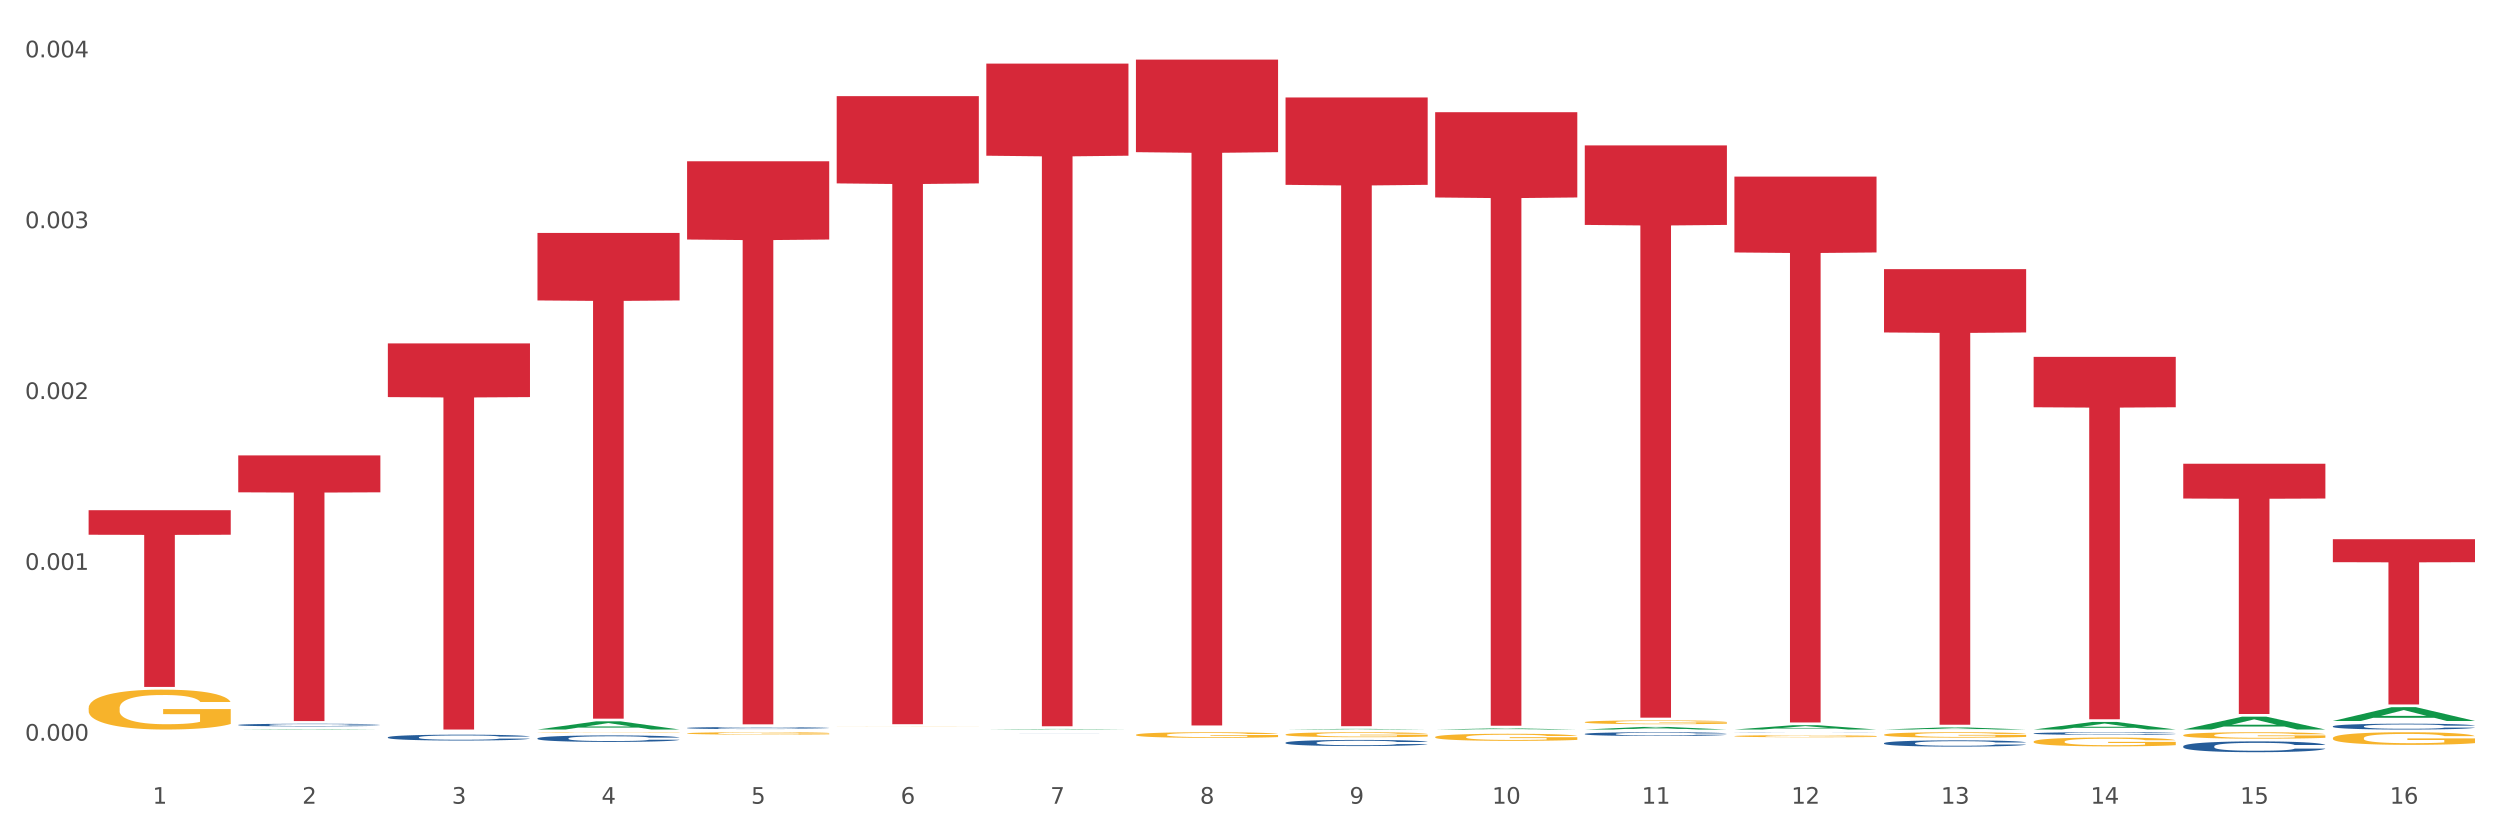 <?xml version="1.0" encoding="utf-8" standalone="no"?>
<!DOCTYPE svg PUBLIC "-//W3C//DTD SVG 1.1//EN"
  "http://www.w3.org/Graphics/SVG/1.1/DTD/svg11.dtd">
<svg xmlns:xlink="http://www.w3.org/1999/xlink" width="1080pt" height="360pt" viewBox="0 0 1080 360" xmlns="http://www.w3.org/2000/svg" version="1.1">
 <rect x="0" y="0" width="1080" height="360" fill="#333333" stroke="none"/>
 <defs>
  <style type="text/css">*{stroke-linejoin: round; stroke-linecap: butt}</style>
 </defs>
 <g id="figure_1">
  <g id="patch_1">
   <path d="M 0 360 
L 1080 360 
L 1080 0 
L 0 0 
z
" style="fill: #ffffff; stroke: #ffffff; stroke-linejoin: miter"/>
  </g>
  <g id="axes_1">
   <g id="matplotlib.axis_1">
    <g id="xtick_1">
     <g id="text_1">
      <!-- 1 -->
      <g style="fill: #4d4d4d" transform="translate(65.93 347.204) scale(0.096 -0.096)">
       <defs>
        <path id="DejaVuSans-31" d="M 794 531 
L 1825 531 
L 1825 4091 
L 703 3866 
L 703 4441 
L 1819 4666 
L 2450 4666 
L 2450 531 
L 3481 531 
L 3481 0 
L 794 0 
L 794 531 
z
" transform="scale(0.016)"/>
       </defs>
       <use xlink:href="#DejaVuSans-31"/>
      </g>
     </g>
    </g>
    <g id="xtick_2">
     <g id="text_2">
      <!-- 2 -->
      <g style="fill: #4d4d4d" transform="translate(130.565 347.204) scale(0.096 -0.096)">
       <defs>
        <path id="DejaVuSans-32" d="M 1228 531 
L 3431 531 
L 3431 0 
L 469 0 
L 469 531 
Q 828 903 1448 1529 
Q 2069 2156 2228 2338 
Q 2531 2678 2651 2914 
Q 2772 3150 2772 3378 
Q 2772 3750 2511 3984 
Q 2250 4219 1831 4219 
Q 1534 4219 1204 4116 
Q 875 4013 500 3803 
L 500 4441 
Q 881 4594 1212 4672 
Q 1544 4750 1819 4750 
Q 2544 4750 2975 4387 
Q 3406 4025 3406 3419 
Q 3406 3131 3298 2873 
Q 3191 2616 2906 2266 
Q 2828 2175 2409 1742 
Q 1991 1309 1228 531 
z
" transform="scale(0.016)"/>
       </defs>
       <use xlink:href="#DejaVuSans-32"/>
      </g>
     </g>
    </g>
    <g id="xtick_3">
     <g id="text_3">
      <!-- 3 -->
      <g style="fill: #4d4d4d" transform="translate(195.199 347.204) scale(0.096 -0.096)">
       <defs>
        <path id="DejaVuSans-33" d="M 2597 2516 
Q 3050 2419 3304 2112 
Q 3559 1806 3559 1356 
Q 3559 666 3084 287 
Q 2609 -91 1734 -91 
Q 1441 -91 1130 -33 
Q 819 25 488 141 
L 488 750 
Q 750 597 1062 519 
Q 1375 441 1716 441 
Q 2309 441 2620 675 
Q 2931 909 2931 1356 
Q 2931 1769 2642 2001 
Q 2353 2234 1838 2234 
L 1294 2234 
L 1294 2753 
L 1863 2753 
Q 2328 2753 2575 2939 
Q 2822 3125 2822 3475 
Q 2822 3834 2567 4026 
Q 2313 4219 1838 4219 
Q 1578 4219 1281 4162 
Q 984 4106 628 3988 
L 628 4550 
Q 988 4650 1302 4700 
Q 1616 4750 1894 4750 
Q 2613 4750 3031 4423 
Q 3450 4097 3450 3541 
Q 3450 3153 3228 2886 
Q 3006 2619 2597 2516 
z
" transform="scale(0.016)"/>
       </defs>
       <use xlink:href="#DejaVuSans-33"/>
      </g>
     </g>
    </g>
    <g id="xtick_4">
     <g id="text_4">
      <!-- 4 -->
      <g style="fill: #4d4d4d" transform="translate(259.833 347.204) scale(0.096 -0.096)">
       <defs>
        <path id="DejaVuSans-34" d="M 2419 4116 
L 825 1625 
L 2419 1625 
L 2419 4116 
z
M 2253 4666 
L 3047 4666 
L 3047 1625 
L 3713 1625 
L 3713 1100 
L 3047 1100 
L 3047 0 
L 2419 0 
L 2419 1100 
L 313 1100 
L 313 1709 
L 2253 4666 
z
" transform="scale(0.016)"/>
       </defs>
       <use xlink:href="#DejaVuSans-34"/>
      </g>
     </g>
    </g>
    <g id="xtick_5">
     <g id="text_5">
      <!-- 5 -->
      <g style="fill: #4d4d4d" transform="translate(324.467 347.204) scale(0.096 -0.096)">
       <defs>
        <path id="DejaVuSans-35" d="M 691 4666 
L 3169 4666 
L 3169 4134 
L 1269 4134 
L 1269 2991 
Q 1406 3038 1543 3061 
Q 1681 3084 1819 3084 
Q 2600 3084 3056 2656 
Q 3513 2228 3513 1497 
Q 3513 744 3044 326 
Q 2575 -91 1722 -91 
Q 1428 -91 1123 -41 
Q 819 9 494 109 
L 494 744 
Q 775 591 1075 516 
Q 1375 441 1709 441 
Q 2250 441 2565 725 
Q 2881 1009 2881 1497 
Q 2881 1984 2565 2268 
Q 2250 2553 1709 2553 
Q 1456 2553 1204 2497 
Q 953 2441 691 2322 
L 691 4666 
z
" transform="scale(0.016)"/>
       </defs>
       <use xlink:href="#DejaVuSans-35"/>
      </g>
     </g>
    </g>
    <g id="xtick_6">
     <g id="text_6">
      <!-- 6 -->
      <g style="fill: #4d4d4d" transform="translate(389.102 347.204) scale(0.096 -0.096)">
       <defs>
        <path id="DejaVuSans-36" d="M 2113 2584 
Q 1688 2584 1439 2293 
Q 1191 2003 1191 1497 
Q 1191 994 1439 701 
Q 1688 409 2113 409 
Q 2538 409 2786 701 
Q 3034 994 3034 1497 
Q 3034 2003 2786 2293 
Q 2538 2584 2113 2584 
z
M 3366 4563 
L 3366 3988 
Q 3128 4100 2886 4159 
Q 2644 4219 2406 4219 
Q 1781 4219 1451 3797 
Q 1122 3375 1075 2522 
Q 1259 2794 1537 2939 
Q 1816 3084 2150 3084 
Q 2853 3084 3261 2657 
Q 3669 2231 3669 1497 
Q 3669 778 3244 343 
Q 2819 -91 2113 -91 
Q 1303 -91 875 529 
Q 447 1150 447 2328 
Q 447 3434 972 4092 
Q 1497 4750 2381 4750 
Q 2619 4750 2861 4703 
Q 3103 4656 3366 4563 
z
" transform="scale(0.016)"/>
       </defs>
       <use xlink:href="#DejaVuSans-36"/>
      </g>
     </g>
    </g>
    <g id="xtick_7">
     <g id="text_7">
      <!-- 7 -->
      <g style="fill: #4d4d4d" transform="translate(453.736 347.204) scale(0.096 -0.096)">
       <defs>
        <path id="DejaVuSans-37" d="M 525 4666 
L 3525 4666 
L 3525 4397 
L 1831 0 
L 1172 0 
L 2766 4134 
L 525 4134 
L 525 4666 
z
" transform="scale(0.016)"/>
       </defs>
       <use xlink:href="#DejaVuSans-37"/>
      </g>
     </g>
    </g>
    <g id="xtick_8">
     <g id="text_8">
      <!-- 8 -->
      <g style="fill: #4d4d4d" transform="translate(518.37 347.204) scale(0.096 -0.096)">
       <defs>
        <path id="DejaVuSans-38" d="M 2034 2216 
Q 1584 2216 1326 1975 
Q 1069 1734 1069 1313 
Q 1069 891 1326 650 
Q 1584 409 2034 409 
Q 2484 409 2743 651 
Q 3003 894 3003 1313 
Q 3003 1734 2745 1975 
Q 2488 2216 2034 2216 
z
M 1403 2484 
Q 997 2584 770 2862 
Q 544 3141 544 3541 
Q 544 4100 942 4425 
Q 1341 4750 2034 4750 
Q 2731 4750 3128 4425 
Q 3525 4100 3525 3541 
Q 3525 3141 3298 2862 
Q 3072 2584 2669 2484 
Q 3125 2378 3379 2068 
Q 3634 1759 3634 1313 
Q 3634 634 3220 271 
Q 2806 -91 2034 -91 
Q 1263 -91 848 271 
Q 434 634 434 1313 
Q 434 1759 690 2068 
Q 947 2378 1403 2484 
z
M 1172 3481 
Q 1172 3119 1398 2916 
Q 1625 2713 2034 2713 
Q 2441 2713 2670 2916 
Q 2900 3119 2900 3481 
Q 2900 3844 2670 4047 
Q 2441 4250 2034 4250 
Q 1625 4250 1398 4047 
Q 1172 3844 1172 3481 
z
" transform="scale(0.016)"/>
       </defs>
       <use xlink:href="#DejaVuSans-38"/>
      </g>
     </g>
    </g>
    <g id="xtick_9">
     <g id="text_9">
      <!-- 9 -->
      <g style="fill: #4d4d4d" transform="translate(583.005 347.204) scale(0.096 -0.096)">
       <defs>
        <path id="DejaVuSans-39" d="M 703 97 
L 703 672 
Q 941 559 1184 500 
Q 1428 441 1663 441 
Q 2288 441 2617 861 
Q 2947 1281 2994 2138 
Q 2813 1869 2534 1725 
Q 2256 1581 1919 1581 
Q 1219 1581 811 2004 
Q 403 2428 403 3163 
Q 403 3881 828 4315 
Q 1253 4750 1959 4750 
Q 2769 4750 3195 4129 
Q 3622 3509 3622 2328 
Q 3622 1225 3098 567 
Q 2575 -91 1691 -91 
Q 1453 -91 1209 -44 
Q 966 3 703 97 
z
M 1959 2075 
Q 2384 2075 2632 2365 
Q 2881 2656 2881 3163 
Q 2881 3666 2632 3958 
Q 2384 4250 1959 4250 
Q 1534 4250 1286 3958 
Q 1038 3666 1038 3163 
Q 1038 2656 1286 2365 
Q 1534 2075 1959 2075 
z
" transform="scale(0.016)"/>
       </defs>
       <use xlink:href="#DejaVuSans-39"/>
      </g>
     </g>
    </g>
    <g id="xtick_10">
     <g id="text_10">
      <!-- 10 -->
      <g style="fill: #4d4d4d" transform="translate(644.585 347.204) scale(0.096 -0.096)">
       <defs>
        <path id="DejaVuSans-30" d="M 2034 4250 
Q 1547 4250 1301 3770 
Q 1056 3291 1056 2328 
Q 1056 1369 1301 889 
Q 1547 409 2034 409 
Q 2525 409 2770 889 
Q 3016 1369 3016 2328 
Q 3016 3291 2770 3770 
Q 2525 4250 2034 4250 
z
M 2034 4750 
Q 2819 4750 3233 4129 
Q 3647 3509 3647 2328 
Q 3647 1150 3233 529 
Q 2819 -91 2034 -91 
Q 1250 -91 836 529 
Q 422 1150 422 2328 
Q 422 3509 836 4129 
Q 1250 4750 2034 4750 
z
" transform="scale(0.016)"/>
       </defs>
       <use xlink:href="#DejaVuSans-31"/>
       <use xlink:href="#DejaVuSans-30" transform="translate(63.623 0)"/>
      </g>
     </g>
    </g>
    <g id="xtick_11">
     <g id="text_11">
      <!-- 11 -->
      <g style="fill: #4d4d4d" transform="translate(709.219 347.204) scale(0.096 -0.096)">
       <use xlink:href="#DejaVuSans-31"/>
       <use xlink:href="#DejaVuSans-31" transform="translate(63.623 0)"/>
      </g>
     </g>
    </g>
    <g id="xtick_12">
     <g id="text_12">
      <!-- 12 -->
      <g style="fill: #4d4d4d" transform="translate(773.854 347.204) scale(0.096 -0.096)">
       <use xlink:href="#DejaVuSans-31"/>
       <use xlink:href="#DejaVuSans-32" transform="translate(63.623 0)"/>
      </g>
     </g>
    </g>
    <g id="xtick_13">
     <g id="text_13">
      <!-- 13 -->
      <g style="fill: #4d4d4d" transform="translate(838.488 347.204) scale(0.096 -0.096)">
       <use xlink:href="#DejaVuSans-31"/>
       <use xlink:href="#DejaVuSans-33" transform="translate(63.623 0)"/>
      </g>
     </g>
    </g>
    <g id="xtick_14">
     <g id="text_14">
      <!-- 14 -->
      <g style="fill: #4d4d4d" transform="translate(903.122 347.204) scale(0.096 -0.096)">
       <use xlink:href="#DejaVuSans-31"/>
       <use xlink:href="#DejaVuSans-34" transform="translate(63.623 0)"/>
      </g>
     </g>
    </g>
    <g id="xtick_15">
     <g id="text_15">
      <!-- 15 -->
      <g style="fill: #4d4d4d" transform="translate(967.756 347.204) scale(0.096 -0.096)">
       <use xlink:href="#DejaVuSans-31"/>
       <use xlink:href="#DejaVuSans-35" transform="translate(63.623 0)"/>
      </g>
     </g>
    </g>
    <g id="xtick_16">
     <g id="text_16">
      <!-- 16 -->
      <g style="fill: #4d4d4d" transform="translate(1032.391 347.204) scale(0.096 -0.096)">
       <use xlink:href="#DejaVuSans-31"/>
       <use xlink:href="#DejaVuSans-36" transform="translate(63.623 0)"/>
      </g>
     </g>
    </g>
    <g id="xtick_17"/>
    <g id="xtick_18"/>
    <g id="xtick_19"/>
    <g id="xtick_20"/>
    <g id="xtick_21"/>
    <g id="xtick_22"/>
    <g id="xtick_23"/>
    <g id="xtick_24"/>
    <g id="xtick_25"/>
    <g id="xtick_26"/>
    <g id="xtick_27"/>
    <g id="xtick_28"/>
    <g id="xtick_29"/>
    <g id="xtick_30"/>
    <g id="xtick_31"/>
   </g>
   <g id="matplotlib.axis_2">
    <g id="ytick_1">
     <g id="text_17">
      <!-- 0.000 -->
      <g style="fill: #4d4d4d" transform="translate(10.8 319.973) scale(0.096 -0.096)">
       <defs>
        <path id="DejaVuSans-2e" d="M 684 794 
L 1344 794 
L 1344 0 
L 684 0 
L 684 794 
z
" transform="scale(0.016)"/>
       </defs>
       <use xlink:href="#DejaVuSans-30"/>
       <use xlink:href="#DejaVuSans-2e" transform="translate(63.623 0)"/>
       <use xlink:href="#DejaVuSans-30" transform="translate(95.41 0)"/>
       <use xlink:href="#DejaVuSans-30" transform="translate(159.033 0)"/>
       <use xlink:href="#DejaVuSans-30" transform="translate(222.656 0)"/>
      </g>
     </g>
    </g>
    <g id="ytick_2">
     <g id="text_18">
      <!-- 0.001 -->
      <g style="fill: #4d4d4d" transform="translate(10.8 246.172) scale(0.096 -0.096)">
       <use xlink:href="#DejaVuSans-30"/>
       <use xlink:href="#DejaVuSans-2e" transform="translate(63.623 0)"/>
       <use xlink:href="#DejaVuSans-30" transform="translate(95.41 0)"/>
       <use xlink:href="#DejaVuSans-30" transform="translate(159.033 0)"/>
       <use xlink:href="#DejaVuSans-31" transform="translate(222.656 0)"/>
      </g>
     </g>
    </g>
    <g id="ytick_3">
     <g id="text_19">
      <!-- 0.002 -->
      <g style="fill: #4d4d4d" transform="translate(10.8 172.37) scale(0.096 -0.096)">
       <use xlink:href="#DejaVuSans-30"/>
       <use xlink:href="#DejaVuSans-2e" transform="translate(63.623 0)"/>
       <use xlink:href="#DejaVuSans-30" transform="translate(95.41 0)"/>
       <use xlink:href="#DejaVuSans-30" transform="translate(159.033 0)"/>
       <use xlink:href="#DejaVuSans-32" transform="translate(222.656 0)"/>
      </g>
     </g>
    </g>
    <g id="ytick_4">
     <g id="text_20">
      <!-- 0.003 -->
      <g style="fill: #4d4d4d" transform="translate(10.8 98.569) scale(0.096 -0.096)">
       <use xlink:href="#DejaVuSans-30"/>
       <use xlink:href="#DejaVuSans-2e" transform="translate(63.623 0)"/>
       <use xlink:href="#DejaVuSans-30" transform="translate(95.41 0)"/>
       <use xlink:href="#DejaVuSans-30" transform="translate(159.033 0)"/>
       <use xlink:href="#DejaVuSans-33" transform="translate(222.656 0)"/>
      </g>
     </g>
    </g>
    <g id="ytick_5">
     <g id="text_21">
      <!-- 0.004 -->
      <g style="fill: #4d4d4d" transform="translate(10.8 24.767) scale(0.096 -0.096)">
       <use xlink:href="#DejaVuSans-30"/>
       <use xlink:href="#DejaVuSans-2e" transform="translate(63.623 0)"/>
       <use xlink:href="#DejaVuSans-30" transform="translate(95.41 0)"/>
       <use xlink:href="#DejaVuSans-30" transform="translate(159.033 0)"/>
       <use xlink:href="#DejaVuSans-34" transform="translate(222.656 0)"/>
      </g>
     </g>
    </g>
    <g id="ytick_6"/>
    <g id="ytick_7"/>
    <g id="ytick_8"/>
    <g id="ytick_9"/>
   </g>
   <g id="PolyCollection_1">
    <path d="M 102.917 315.163 
L 102.981 315.163 
L 128.301 314.961 
L 138.809 314.96 
L 164.32 315.164 
L 152.166 315.164 
L 146.659 315.116 
L 120.515 315.116 
L 120.325 315.117 
L 115.008 315.164 
L 102.917 315.164 
L 102.917 315.163 
L 123.807 315.088 
L 143.367 315.088 
L 133.682 315.004 
L 133.555 315.003 
L 133.429 315.004 
L 123.744 315.088 
L 123.807 315.088 
L 102.917 315.163 
z
" clip-path="url(#p9361994a54)" style="fill: #109648"/>
    <path d="M 684.626 311.971 
L 684.698 311.969 
L 684.698 311.915 
L 684.843 311.868 
L 685.568 311.755 
L 686.656 311.662 
L 687.453 311.612 
L 688.251 311.572 
L 689.193 311.531 
L 690.353 311.489 
L 692.455 311.427 
L 693.76 311.395 
L 695.355 311.362 
L 698.255 311.314 
L 700.357 311.287 
L 702.532 311.264 
L 706.084 311.237 
L 708.404 311.225 
L 710.869 311.216 
L 713.841 311.21 
L 716.088 311.209 
L 721.018 311.213 
L 725.223 311.227 
L 727.253 311.237 
L 729.862 311.255 
L 731.24 311.267 
L 733.487 311.291 
L 735.807 311.323 
L 737.402 311.35 
L 739.794 311.401 
L 741.606 311.453 
L 743.274 311.516 
L 744.144 311.56 
L 744.796 311.6 
L 745.376 311.647 
L 745.956 311.721 
L 732.907 311.721 
L 732.4 311.668 
L 731.602 311.618 
L 730.442 311.57 
L 729.427 311.54 
L 727.687 311.502 
L 726.093 311.478 
L 724.425 311.46 
L 722.395 311.445 
L 720.801 311.438 
L 718.553 311.432 
L 714.131 311.433 
L 711.159 311.445 
L 709.129 311.46 
L 707.824 311.474 
L 706.664 311.489 
L 705.359 311.51 
L 703.837 311.542 
L 702.749 311.57 
L 701.662 311.606 
L 700.792 311.642 
L 699.995 311.685 
L 699.342 311.73 
L 698.835 311.777 
L 698.4 311.834 
L 698.037 311.929 
L 698.037 312.135 
L 698.182 312.182 
L 698.545 312.244 
L 698.98 312.29 
L 699.705 312.346 
L 700.357 312.384 
L 701.59 312.438 
L 702.967 312.483 
L 704.054 312.512 
L 705.142 312.536 
L 707.027 312.569 
L 709.129 312.596 
L 710.941 312.613 
L 713.406 312.628 
L 715.074 312.634 
L 716.523 312.637 
L 720.076 312.637 
L 722.613 312.632 
L 725.44 312.622 
L 727.615 312.608 
L 729.427 312.592 
L 731.457 312.565 
L 732.762 312.539 
L 732.762 312.224 
L 716.813 312.223 
L 716.813 312.013 
L 746.029 312.013 
L 746.029 312.628 
L 744.796 312.659 
L 743.419 312.688 
L 741.969 312.714 
L 739.794 312.745 
L 737.184 312.775 
L 734.864 312.797 
L 732.4 312.815 
L 729.5 312.831 
L 725.73 312.846 
L 723.41 312.852 
L 720.511 312.857 
L 717.103 312.858 
L 714.131 312.855 
L 711.231 312.848 
L 708.187 312.834 
L 705.214 312.815 
L 702.967 312.795 
L 700.72 312.771 
L 698.327 312.739 
L 696.442 312.709 
L 694.993 312.682 
L 693.398 312.647 
L 691.658 312.602 
L 690.353 312.562 
L 689.193 312.519 
L 687.961 312.465 
L 687.091 312.418 
L 686.221 312.36 
L 685.713 312.316 
L 685.133 312.248 
L 684.698 312.153 
L 684.626 311.971 
z
" clip-path="url(#p9361994a54)" style="fill: #f7b32b"/>
    <path d="M 619.992 318.405 
L 620.064 318.402 
L 620.064 318.301 
L 620.209 318.214 
L 620.934 318.004 
L 622.021 317.83 
L 622.819 317.738 
L 623.616 317.662 
L 624.559 317.586 
L 625.719 317.508 
L 627.821 317.393 
L 629.126 317.334 
L 630.721 317.272 
L 633.621 317.182 
L 635.723 317.132 
L 637.898 317.09 
L 641.45 317.039 
L 643.77 317.017 
L 646.235 317 
L 649.207 316.989 
L 651.454 316.986 
L 656.384 316.995 
L 660.588 317.02 
L 662.618 317.039 
L 665.228 317.073 
L 666.605 317.095 
L 668.853 317.14 
L 671.173 317.199 
L 672.767 317.25 
L 675.16 317.345 
L 676.972 317.44 
L 678.639 317.558 
L 679.509 317.64 
L 680.162 317.715 
L 680.742 317.802 
L 681.322 317.94 
L 668.273 317.94 
L 667.765 317.841 
L 666.968 317.749 
L 665.808 317.659 
L 664.793 317.603 
L 663.053 317.533 
L 661.458 317.488 
L 659.791 317.454 
L 657.761 317.426 
L 656.166 317.412 
L 653.919 317.401 
L 649.497 317.404 
L 646.525 317.426 
L 644.495 317.454 
L 643.19 317.48 
L 642.03 317.508 
L 640.725 317.547 
L 639.203 317.606 
L 638.115 317.659 
L 637.028 317.726 
L 636.158 317.794 
L 635.36 317.872 
L 634.708 317.956 
L 634.201 318.043 
L 633.766 318.15 
L 633.403 318.327 
L 633.403 318.711 
L 633.548 318.798 
L 633.911 318.913 
L 634.346 319 
L 635.07 319.103 
L 635.723 319.174 
L 636.955 319.275 
L 638.333 319.359 
L 639.42 319.412 
L 640.508 319.457 
L 642.392 319.519 
L 644.495 319.569 
L 646.307 319.6 
L 648.772 319.628 
L 650.439 319.639 
L 651.889 319.645 
L 655.441 319.645 
L 657.979 319.636 
L 660.806 319.617 
L 662.981 319.591 
L 664.793 319.561 
L 666.823 319.51 
L 668.128 319.462 
L 668.128 318.876 
L 652.179 318.874 
L 652.179 318.484 
L 681.394 318.484 
L 681.394 319.628 
L 680.162 319.687 
L 678.784 319.74 
L 677.335 319.788 
L 675.16 319.847 
L 672.55 319.903 
L 670.23 319.942 
L 667.765 319.976 
L 664.866 320.007 
L 661.096 320.035 
L 658.776 320.046 
L 655.876 320.054 
L 652.469 320.057 
L 649.497 320.051 
L 646.597 320.037 
L 643.552 320.012 
L 640.58 319.976 
L 638.333 319.939 
L 636.085 319.894 
L 633.693 319.835 
L 631.808 319.779 
L 630.358 319.729 
L 628.763 319.664 
L 627.024 319.58 
L 625.719 319.505 
L 624.559 319.426 
L 623.326 319.325 
L 622.456 319.238 
L 621.587 319.129 
L 621.079 319.047 
L 620.499 318.921 
L 620.064 318.745 
L 619.992 318.405 
z
" clip-path="url(#p9361994a54)" style="fill: #f7b32b"/>
    <path d="M 555.357 317.323 
L 555.43 317.321 
L 555.43 317.25 
L 555.575 317.189 
L 556.3 317.041 
L 557.387 316.919 
L 558.185 316.854 
L 558.982 316.801 
L 559.924 316.748 
L 561.084 316.692 
L 563.187 316.612 
L 564.492 316.57 
L 566.086 316.527 
L 568.986 316.464 
L 571.089 316.428 
L 573.263 316.399 
L 576.816 316.363 
L 579.135 316.348 
L 581.6 316.336 
L 584.573 316.328 
L 586.82 316.326 
L 591.749 316.332 
L 595.954 316.349 
L 597.984 316.363 
L 600.594 316.387 
L 601.971 316.403 
L 604.218 316.434 
L 606.538 316.476 
L 608.133 316.511 
L 610.525 316.578 
L 612.338 316.645 
L 614.005 316.728 
L 614.875 316.785 
L 615.528 316.838 
L 616.107 316.899 
L 616.687 316.996 
L 603.638 316.996 
L 603.131 316.927 
L 602.334 316.862 
L 601.174 316.799 
L 600.159 316.759 
L 598.419 316.71 
L 596.824 316.679 
L 595.157 316.655 
L 593.127 316.635 
L 591.532 316.625 
L 589.285 316.618 
L 584.862 316.62 
L 581.89 316.635 
L 579.86 316.655 
L 578.555 316.673 
L 577.396 316.692 
L 576.091 316.72 
L 574.568 316.761 
L 573.481 316.799 
L 572.393 316.846 
L 571.524 316.894 
L 570.726 316.949 
L 570.074 317.008 
L 569.566 317.069 
L 569.131 317.144 
L 568.769 317.268 
L 568.769 317.538 
L 568.914 317.599 
L 569.276 317.68 
L 569.711 317.741 
L 570.436 317.814 
L 571.089 317.863 
L 572.321 317.934 
L 573.698 317.993 
L 574.786 318.031 
L 575.873 318.062 
L 577.758 318.106 
L 579.86 318.141 
L 581.673 318.163 
L 584.138 318.183 
L 585.805 318.19 
L 587.255 318.194 
L 590.807 318.194 
L 593.344 318.189 
L 596.172 318.175 
L 598.346 318.157 
L 600.159 318.135 
L 602.189 318.1 
L 603.494 318.066 
L 603.494 317.654 
L 587.545 317.652 
L 587.545 317.378 
L 616.76 317.378 
L 616.76 318.183 
L 615.528 318.224 
L 614.15 318.261 
L 612.7 318.295 
L 610.525 318.336 
L 607.916 318.376 
L 605.596 318.403 
L 603.131 318.427 
L 600.231 318.449 
L 596.462 318.468 
L 594.142 318.476 
L 591.242 318.482 
L 587.835 318.484 
L 584.862 318.48 
L 581.963 318.47 
L 578.918 318.453 
L 575.946 318.427 
L 573.698 318.401 
L 571.451 318.37 
L 569.059 318.328 
L 567.174 318.289 
L 565.724 318.254 
L 564.129 318.208 
L 562.389 318.149 
L 561.084 318.096 
L 559.924 318.041 
L 558.692 317.97 
L 557.822 317.909 
L 556.952 317.832 
L 556.445 317.775 
L 555.865 317.686 
L 555.43 317.562 
L 555.357 317.323 
z
" clip-path="url(#p9361994a54)" style="fill: #f7b32b"/>
    <path d="M 490.723 317.451 
L 490.796 317.449 
L 490.796 317.369 
L 490.941 317.3 
L 491.665 317.133 
L 492.753 316.995 
L 493.55 316.922 
L 494.348 316.862 
L 495.29 316.802 
L 496.45 316.739 
L 498.552 316.648 
L 499.857 316.602 
L 501.452 316.553 
L 504.352 316.481 
L 506.454 316.441 
L 508.629 316.408 
L 512.181 316.368 
L 514.501 316.35 
L 516.966 316.337 
L 519.938 316.328 
L 522.186 316.326 
L 527.115 316.332 
L 531.32 316.353 
L 533.35 316.368 
L 535.959 316.395 
L 537.337 316.413 
L 539.584 316.448 
L 541.904 316.495 
L 543.499 316.535 
L 545.891 316.61 
L 547.703 316.686 
L 549.371 316.779 
L 550.241 316.844 
L 550.893 316.904 
L 551.473 316.973 
L 552.053 317.082 
L 539.004 317.082 
L 538.497 317.004 
L 537.699 316.931 
L 536.539 316.86 
L 535.524 316.815 
L 533.785 316.759 
L 532.19 316.724 
L 530.522 316.697 
L 528.493 316.675 
L 526.898 316.664 
L 524.65 316.655 
L 520.228 316.657 
L 517.256 316.675 
L 515.226 316.697 
L 513.921 316.717 
L 512.761 316.739 
L 511.456 316.771 
L 509.934 316.817 
L 508.847 316.86 
L 507.759 316.913 
L 506.889 316.966 
L 506.092 317.029 
L 505.439 317.095 
L 504.932 317.164 
L 504.497 317.249 
L 504.134 317.389 
L 504.134 317.693 
L 504.279 317.762 
L 504.642 317.854 
L 505.077 317.922 
L 505.802 318.005 
L 506.454 318.06 
L 507.687 318.14 
L 509.064 318.207 
L 510.152 318.249 
L 511.239 318.285 
L 513.124 318.334 
L 515.226 318.374 
L 517.038 318.398 
L 519.503 318.421 
L 521.171 318.429 
L 522.621 318.434 
L 526.173 318.434 
L 528.71 318.427 
L 531.537 318.412 
L 533.712 318.392 
L 535.524 318.367 
L 537.554 318.327 
L 538.859 318.289 
L 538.859 317.825 
L 522.91 317.822 
L 522.91 317.513 
L 552.126 317.513 
L 552.126 318.421 
L 550.893 318.467 
L 549.516 318.51 
L 548.066 318.547 
L 545.891 318.594 
L 543.281 318.639 
L 540.962 318.67 
L 538.497 318.696 
L 535.597 318.721 
L 531.827 318.743 
L 529.507 318.752 
L 526.608 318.759 
L 523.2 318.761 
L 520.228 318.756 
L 517.328 318.745 
L 514.284 318.725 
L 511.311 318.696 
L 509.064 318.667 
L 506.817 318.632 
L 504.424 318.585 
L 502.54 318.541 
L 501.09 318.501 
L 499.495 318.45 
L 497.755 318.383 
L 496.45 318.323 
L 495.29 318.26 
L 494.058 318.18 
L 493.188 318.111 
L 492.318 318.025 
L 491.81 317.96 
L 491.231 317.86 
L 490.796 317.72 
L 490.723 317.451 
z
" clip-path="url(#p9361994a54)" style="fill: #f7b32b"/>
    <path d="M 361.454 314.044 
L 361.527 314.044 
L 361.527 314.042 
L 361.672 314.04 
L 362.397 314.036 
L 363.484 314.032 
L 364.282 314.031 
L 365.079 314.029 
L 366.022 314.028 
L 367.182 314.026 
L 369.284 314.024 
L 370.589 314.023 
L 372.184 314.021 
L 375.083 314.02 
L 377.186 314.019 
L 379.361 314.018 
L 382.913 314.017 
L 385.233 314.016 
L 387.697 314.016 
L 390.67 314.016 
L 392.917 314.016 
L 397.847 314.016 
L 402.051 314.016 
L 404.081 314.017 
L 406.691 314.017 
L 408.068 314.018 
L 410.316 314.019 
L 412.635 314.02 
L 414.23 314.021 
L 416.623 314.023 
L 418.435 314.025 
L 420.102 314.027 
L 420.972 314.029 
L 421.625 314.03 
L 422.205 314.032 
L 422.785 314.035 
L 409.736 314.035 
L 409.228 314.033 
L 408.431 314.031 
L 407.271 314.029 
L 406.256 314.028 
L 404.516 314.027 
L 402.921 314.026 
L 401.254 314.025 
L 399.224 314.024 
L 397.629 314.024 
L 395.382 314.024 
L 390.96 314.024 
L 387.987 314.024 
L 385.958 314.025 
L 384.653 314.025 
L 383.493 314.026 
L 382.188 314.027 
L 380.665 314.028 
L 379.578 314.029 
L 378.491 314.03 
L 377.621 314.032 
L 376.823 314.033 
L 376.171 314.035 
L 375.663 314.037 
L 375.228 314.039 
L 374.866 314.042 
L 374.866 314.05 
L 375.011 314.052 
L 375.373 314.054 
L 375.808 314.056 
L 376.533 314.058 
L 377.186 314.059 
L 378.418 314.061 
L 379.796 314.063 
L 380.883 314.064 
L 381.97 314.065 
L 383.855 314.066 
L 385.958 314.067 
L 387.77 314.068 
L 390.235 314.068 
L 391.902 314.069 
L 393.352 314.069 
L 396.904 314.069 
L 399.441 314.068 
L 402.269 314.068 
L 404.444 314.068 
L 406.256 314.067 
L 408.286 314.066 
L 409.591 314.065 
L 409.591 314.053 
L 393.642 314.053 
L 393.642 314.045 
L 422.857 314.045 
L 422.857 314.068 
L 421.625 314.069 
L 420.247 314.071 
L 418.797 314.072 
L 416.623 314.073 
L 414.013 314.074 
L 411.693 314.075 
L 409.228 314.075 
L 406.328 314.076 
L 402.559 314.076 
L 400.239 314.077 
L 397.339 314.077 
L 393.932 314.077 
L 390.96 314.077 
L 388.06 314.076 
L 385.015 314.076 
L 382.043 314.075 
L 379.796 314.075 
L 377.548 314.074 
L 375.156 314.072 
L 373.271 314.071 
L 371.821 314.07 
L 370.226 314.069 
L 368.486 314.067 
L 367.182 314.066 
L 366.022 314.064 
L 364.789 314.062 
L 363.919 314.061 
L 363.049 314.058 
L 362.542 314.057 
L 361.962 314.054 
L 361.527 314.051 
L 361.454 314.044 
z
" clip-path="url(#p9361994a54)" style="fill: #f7b32b"/>
    <path d="M 296.82 316.807 
L 296.893 316.806 
L 296.893 316.772 
L 297.038 316.742 
L 297.763 316.671 
L 298.85 316.612 
L 299.647 316.581 
L 300.445 316.555 
L 301.387 316.529 
L 302.547 316.503 
L 304.65 316.464 
L 305.954 316.444 
L 307.549 316.423 
L 310.449 316.392 
L 312.551 316.375 
L 314.726 316.361 
L 318.278 316.344 
L 320.598 316.336 
L 323.063 316.331 
L 326.035 316.327 
L 328.283 316.326 
L 333.212 316.329 
L 337.417 316.337 
L 339.447 316.344 
L 342.057 316.355 
L 343.434 316.363 
L 345.681 316.378 
L 348.001 316.398 
L 349.596 316.415 
L 351.988 316.447 
L 353.801 316.48 
L 355.468 316.52 
L 356.338 316.547 
L 356.99 316.573 
L 357.57 316.602 
L 358.15 316.649 
L 345.101 316.649 
L 344.594 316.616 
L 343.796 316.584 
L 342.637 316.554 
L 341.622 316.535 
L 339.882 316.511 
L 338.287 316.496 
L 336.619 316.485 
L 334.59 316.475 
L 332.995 316.47 
L 330.747 316.466 
L 326.325 316.467 
L 323.353 316.475 
L 321.323 316.485 
L 320.018 316.493 
L 318.858 316.503 
L 317.554 316.516 
L 316.031 316.536 
L 314.944 316.554 
L 313.856 316.577 
L 312.986 316.6 
L 312.189 316.626 
L 311.536 316.655 
L 311.029 316.684 
L 310.594 316.72 
L 310.232 316.78 
L 310.232 316.91 
L 310.377 316.94 
L 310.739 316.979 
L 311.174 317.008 
L 311.899 317.043 
L 312.551 317.067 
L 313.784 317.101 
L 315.161 317.13 
L 316.249 317.148 
L 317.336 317.163 
L 319.221 317.184 
L 321.323 317.201 
L 323.136 317.212 
L 325.6 317.221 
L 327.268 317.225 
L 328.718 317.227 
L 332.27 317.227 
L 334.807 317.224 
L 337.634 317.217 
L 339.809 317.209 
L 341.622 317.198 
L 343.651 317.181 
L 344.956 317.165 
L 344.956 316.966 
L 329.008 316.965 
L 329.008 316.833 
L 358.223 316.833 
L 358.223 317.221 
L 356.99 317.241 
L 355.613 317.259 
L 354.163 317.275 
L 351.988 317.295 
L 349.378 317.314 
L 347.059 317.327 
L 344.594 317.339 
L 341.694 317.349 
L 337.924 317.359 
L 335.605 317.363 
L 332.705 317.366 
L 329.298 317.366 
L 326.325 317.365 
L 323.426 317.36 
L 320.381 317.351 
L 317.409 317.339 
L 315.161 317.327 
L 312.914 317.311 
L 310.522 317.291 
L 308.637 317.272 
L 307.187 317.255 
L 305.592 317.233 
L 303.852 317.205 
L 302.547 317.179 
L 301.387 317.153 
L 300.155 317.118 
L 299.285 317.089 
L 298.415 317.052 
L 297.908 317.024 
L 297.328 316.982 
L 296.893 316.922 
L 296.82 316.807 
z
" clip-path="url(#p9361994a54)" style="fill: #f7b32b"/>
    <path d="M 232.186 316.421 
L 232.258 316.421 
L 232.258 316.414 
L 232.403 316.409 
L 233.128 316.394 
L 234.216 316.383 
L 235.013 316.376 
L 235.811 316.371 
L 236.753 316.366 
L 237.913 316.361 
L 240.015 316.353 
L 241.32 316.349 
L 242.915 316.345 
L 245.815 316.339 
L 247.917 316.336 
L 250.092 316.333 
L 253.644 316.329 
L 255.964 316.328 
L 258.429 316.327 
L 261.401 316.326 
L 263.648 316.326 
L 268.578 316.326 
L 272.783 316.328 
L 274.812 316.329 
L 277.422 316.332 
L 278.8 316.333 
L 281.047 316.336 
L 283.367 316.34 
L 284.962 316.344 
L 287.354 316.35 
L 289.166 316.356 
L 290.834 316.364 
L 291.704 316.37 
L 292.356 316.375 
L 292.936 316.381 
L 293.516 316.39 
L 280.467 316.39 
L 279.96 316.383 
L 279.162 316.377 
L 278.002 316.371 
L 276.987 316.367 
L 275.247 316.363 
L 273.653 316.36 
L 271.985 316.357 
L 269.955 316.355 
L 268.36 316.355 
L 266.113 316.354 
L 261.691 316.354 
L 258.719 316.355 
L 256.689 316.357 
L 255.384 316.359 
L 254.224 316.361 
L 252.919 316.364 
L 251.397 316.368 
L 250.309 316.371 
L 249.222 316.376 
L 248.352 316.38 
L 247.555 316.386 
L 246.902 316.391 
L 246.395 316.397 
L 245.96 316.404 
L 245.597 316.416 
L 245.597 316.442 
L 245.742 316.448 
L 246.105 316.456 
L 246.54 316.461 
L 247.265 316.468 
L 247.917 316.473 
L 249.15 316.48 
L 250.527 316.486 
L 251.614 316.489 
L 252.702 316.492 
L 254.587 316.496 
L 256.689 316.5 
L 258.501 316.502 
L 260.966 316.504 
L 262.633 316.505 
L 264.083 316.505 
L 267.636 316.505 
L 270.173 316.504 
L 273 316.503 
L 275.175 316.501 
L 276.987 316.499 
L 279.017 316.496 
L 280.322 316.493 
L 280.322 316.453 
L 264.373 316.453 
L 264.373 316.427 
L 293.588 316.427 
L 293.588 316.504 
L 292.356 316.508 
L 290.979 316.511 
L 289.529 316.515 
L 287.354 316.519 
L 284.744 316.522 
L 282.424 316.525 
L 279.96 316.527 
L 277.06 316.529 
L 273.29 316.531 
L 270.97 316.532 
L 268.071 316.533 
L 264.663 316.533 
L 261.691 316.532 
L 258.791 316.531 
L 255.746 316.53 
L 252.774 316.527 
L 250.527 316.525 
L 248.28 316.522 
L 245.887 316.518 
L 244.002 316.514 
L 242.553 316.511 
L 240.958 316.506 
L 239.218 316.501 
L 237.913 316.495 
L 236.753 316.49 
L 235.521 316.483 
L 234.651 316.478 
L 233.781 316.47 
L 233.273 316.465 
L 232.693 316.456 
L 232.258 316.444 
L 232.186 316.421 
z
" clip-path="url(#p9361994a54)" style="fill: #f7b32b"/>
    <path d="M 1007.797 313.77 
L 1007.87 313.768 
L 1007.87 313.703 
L 1008.088 313.615 
L 1008.886 313.454 
L 1009.902 313.331 
L 1011.644 313.188 
L 1012.588 313.128 
L 1013.822 313.061 
L 1016.362 312.952 
L 1019.265 312.86 
L 1021.297 312.809 
L 1022.821 312.776 
L 1026.233 312.719 
L 1028.192 312.693 
L 1030.225 312.672 
L 1031.967 312.659 
L 1034.87 312.642 
L 1037.192 312.636 
L 1039.878 312.633 
L 1042.128 312.636 
L 1045.103 312.645 
L 1049.458 312.672 
L 1051.128 312.689 
L 1053.378 312.716 
L 1055.7 312.753 
L 1057.587 312.79 
L 1059.765 312.843 
L 1062.015 312.913 
L 1064.192 313.001 
L 1065.716 313.081 
L 1066.95 313.167 
L 1068.039 313.271 
L 1068.837 313.384 
L 1069.2 313.479 
L 1055.918 313.479 
L 1055.555 313.393 
L 1054.829 313.301 
L 1054.103 313.239 
L 1053.305 313.188 
L 1052.071 313.13 
L 1050.982 313.093 
L 1049.168 313.049 
L 1047.499 313.021 
L 1046.12 313.005 
L 1044.45 312.991 
L 1040.894 312.978 
L 1038.354 312.978 
L 1036.757 312.982 
L 1034.797 312.994 
L 1033.128 313.01 
L 1031.168 313.038 
L 1029.644 313.068 
L 1028.12 313.107 
L 1027.249 313.135 
L 1025.942 313.185 
L 1025.071 313.227 
L 1023.91 313.299 
L 1023.257 313.35 
L 1022.096 313.481 
L 1021.588 313.578 
L 1021.37 313.645 
L 1021.225 313.719 
L 1021.225 314.08 
L 1021.66 314.242 
L 1022.023 314.311 
L 1022.604 314.389 
L 1023.692 314.491 
L 1025.289 314.59 
L 1026.959 314.662 
L 1028.338 314.706 
L 1029.644 314.738 
L 1030.95 314.764 
L 1032.547 314.787 
L 1033.854 314.801 
L 1035.813 314.815 
L 1038.136 314.822 
L 1039.95 314.822 
L 1043.652 314.81 
L 1045.321 314.798 
L 1046.918 314.782 
L 1048.66 314.757 
L 1050.039 314.729 
L 1050.837 314.708 
L 1052.144 314.664 
L 1053.16 314.618 
L 1054.031 314.565 
L 1054.611 314.519 
L 1055.265 314.45 
L 1055.773 314.371 
L 1055.918 314.329 
L 1069.2 314.329 
L 1068.91 314.413 
L 1068.402 314.493 
L 1067.386 314.602 
L 1066.587 314.664 
L 1065.353 314.741 
L 1064.047 314.805 
L 1062.232 314.877 
L 1060.563 314.93 
L 1058.821 314.976 
L 1056.934 315.018 
L 1053.523 315.076 
L 1052.289 315.092 
L 1049.676 315.12 
L 1047.644 315.136 
L 1044.668 315.152 
L 1041.62 315.161 
L 1038.426 315.164 
L 1035.596 315.159 
L 1032.475 315.145 
L 1030.515 315.131 
L 1028.338 315.11 
L 1025.797 315.078 
L 1023.402 315.039 
L 1021.152 314.993 
L 1019.047 314.939 
L 1017.088 314.879 
L 1014.547 314.78 
L 1012.66 314.683 
L 1011.281 314.593 
L 1010.338 314.517 
L 1009.394 314.419 
L 1008.886 314.352 
L 1008.088 314.191 
L 1007.797 314.04 
L 1007.797 313.77 
z
" clip-path="url(#p9361994a54)" style="fill: #255c99"/>
    <path d="M 943.163 322.378 
L 943.236 322.374 
L 943.236 322.254 
L 943.453 322.092 
L 944.252 321.794 
L 945.268 321.568 
L 947.01 321.303 
L 947.953 321.192 
L 949.187 321.069 
L 951.728 320.868 
L 954.631 320.698 
L 956.663 320.604 
L 958.187 320.544 
L 961.598 320.438 
L 963.558 320.391 
L 965.59 320.352 
L 967.332 320.327 
L 970.235 320.297 
L 972.558 320.284 
L 975.243 320.28 
L 977.493 320.284 
L 980.469 320.301 
L 984.824 320.352 
L 986.493 320.382 
L 988.743 320.433 
L 991.066 320.501 
L 992.953 320.57 
L 995.13 320.668 
L 997.38 320.796 
L 999.558 320.958 
L 1001.082 321.107 
L 1002.316 321.265 
L 1003.404 321.457 
L 1004.203 321.666 
L 1004.566 321.841 
L 991.284 321.841 
L 990.921 321.683 
L 990.195 321.512 
L 989.469 321.397 
L 988.671 321.303 
L 987.437 321.197 
L 986.348 321.128 
L 984.534 321.047 
L 982.864 320.996 
L 981.485 320.966 
L 979.816 320.941 
L 976.26 320.915 
L 973.719 320.915 
L 972.122 320.924 
L 970.163 320.945 
L 968.494 320.975 
L 966.534 321.026 
L 965.01 321.081 
L 963.485 321.154 
L 962.615 321.205 
L 961.308 321.299 
L 960.437 321.376 
L 959.276 321.508 
L 958.623 321.602 
L 957.461 321.845 
L 956.953 322.024 
L 956.736 322.148 
L 956.59 322.284 
L 956.59 322.949 
L 957.026 323.248 
L 957.389 323.376 
L 957.969 323.521 
L 959.058 323.708 
L 960.655 323.892 
L 962.324 324.024 
L 963.703 324.105 
L 965.01 324.165 
L 966.316 324.212 
L 967.913 324.254 
L 969.219 324.28 
L 971.179 324.306 
L 973.502 324.318 
L 975.316 324.318 
L 979.018 324.297 
L 980.687 324.276 
L 982.284 324.246 
L 984.026 324.199 
L 985.405 324.148 
L 986.203 324.109 
L 987.509 324.028 
L 988.526 323.943 
L 989.397 323.845 
L 989.977 323.76 
L 990.63 323.632 
L 991.138 323.487 
L 991.284 323.41 
L 1004.566 323.41 
L 1004.275 323.563 
L 1003.767 323.713 
L 1002.751 323.913 
L 1001.953 324.028 
L 1000.719 324.169 
L 999.413 324.288 
L 997.598 324.421 
L 995.929 324.519 
L 994.187 324.604 
L 992.3 324.681 
L 988.888 324.787 
L 987.655 324.817 
L 985.042 324.868 
L 983.009 324.898 
L 980.034 324.928 
L 976.985 324.945 
L 973.792 324.95 
L 970.961 324.941 
L 967.84 324.915 
L 965.881 324.89 
L 963.703 324.851 
L 961.163 324.792 
L 958.768 324.719 
L 956.518 324.634 
L 954.413 324.536 
L 952.453 324.425 
L 949.913 324.242 
L 948.026 324.062 
L 946.647 323.896 
L 945.703 323.755 
L 944.76 323.576 
L 944.252 323.453 
L 943.453 323.154 
L 943.163 322.877 
L 943.163 322.378 
z
" clip-path="url(#p9361994a54)" style="fill: #255c99"/>
    <path d="M 878.529 316.833 
L 878.601 316.832 
L 878.601 316.803 
L 878.819 316.764 
L 879.618 316.692 
L 880.634 316.637 
L 882.376 316.573 
L 883.319 316.546 
L 884.553 316.516 
L 887.093 316.468 
L 889.996 316.427 
L 892.029 316.404 
L 893.553 316.39 
L 896.964 316.364 
L 898.924 316.353 
L 900.956 316.343 
L 902.698 316.337 
L 905.601 316.33 
L 907.924 316.327 
L 910.609 316.326 
L 912.859 316.327 
L 915.835 316.331 
L 920.19 316.343 
L 921.859 316.351 
L 924.109 316.363 
L 926.432 316.379 
L 928.319 316.396 
L 930.496 316.42 
L 932.746 316.45 
L 934.923 316.49 
L 936.448 316.526 
L 937.681 316.564 
L 938.77 316.61 
L 939.569 316.661 
L 939.931 316.703 
L 926.649 316.703 
L 926.286 316.665 
L 925.561 316.624 
L 924.835 316.596 
L 924.036 316.573 
L 922.803 316.547 
L 921.714 316.531 
L 919.899 316.511 
L 918.23 316.499 
L 916.851 316.492 
L 915.182 316.486 
L 911.625 316.479 
L 909.085 316.479 
L 907.488 316.481 
L 905.529 316.487 
L 903.859 316.494 
L 901.9 316.506 
L 900.375 316.519 
L 898.851 316.537 
L 897.98 316.549 
L 896.674 316.572 
L 895.803 316.591 
L 894.642 316.623 
L 893.988 316.645 
L 892.827 316.704 
L 892.319 316.747 
L 892.101 316.777 
L 891.956 316.81 
L 891.956 316.971 
L 892.392 317.043 
L 892.754 317.074 
L 893.335 317.109 
L 894.424 317.154 
L 896.021 317.198 
L 897.69 317.23 
L 899.069 317.25 
L 900.375 317.264 
L 901.682 317.276 
L 903.279 317.286 
L 904.585 317.292 
L 906.545 317.298 
L 908.867 317.301 
L 910.682 317.301 
L 914.383 317.296 
L 916.053 317.291 
L 917.649 317.284 
L 919.391 317.273 
L 920.77 317.26 
L 921.569 317.251 
L 922.875 317.231 
L 923.891 317.211 
L 924.762 317.187 
L 925.343 317.166 
L 925.996 317.136 
L 926.504 317.101 
L 926.649 317.082 
L 939.931 317.082 
L 939.641 317.119 
L 939.133 317.155 
L 938.117 317.204 
L 937.319 317.231 
L 936.085 317.265 
L 934.778 317.294 
L 932.964 317.326 
L 931.294 317.35 
L 929.552 317.37 
L 927.665 317.389 
L 924.254 317.415 
L 923.02 317.422 
L 920.407 317.434 
L 918.375 317.442 
L 915.399 317.449 
L 912.351 317.453 
L 909.158 317.454 
L 906.327 317.452 
L 903.206 317.446 
L 901.246 317.439 
L 899.069 317.43 
L 896.529 317.416 
L 894.134 317.398 
L 891.884 317.378 
L 889.779 317.354 
L 887.819 317.327 
L 885.279 317.283 
L 883.392 317.24 
L 882.013 317.199 
L 881.069 317.165 
L 880.126 317.122 
L 879.618 317.092 
L 878.819 317.02 
L 878.529 316.953 
L 878.529 316.833 
z
" clip-path="url(#p9361994a54)" style="fill: #255c99"/>
    <path d="M 813.895 321.046 
L 813.967 321.043 
L 813.967 320.974 
L 814.185 320.88 
L 814.983 320.707 
L 815.999 320.576 
L 817.741 320.423 
L 818.685 320.359 
L 819.919 320.287 
L 822.459 320.171 
L 825.362 320.072 
L 827.394 320.018 
L 828.919 319.984 
L 832.33 319.922 
L 834.289 319.895 
L 836.322 319.872 
L 838.064 319.858 
L 840.967 319.84 
L 843.289 319.833 
L 845.975 319.83 
L 848.225 319.833 
L 851.201 319.843 
L 855.555 319.872 
L 857.225 319.89 
L 859.475 319.919 
L 861.797 319.959 
L 863.684 319.998 
L 865.862 320.055 
L 868.112 320.129 
L 870.289 320.223 
L 871.813 320.31 
L 873.047 320.401 
L 874.136 320.512 
L 874.934 320.633 
L 875.297 320.735 
L 862.015 320.735 
L 861.652 320.643 
L 860.926 320.544 
L 860.201 320.478 
L 859.402 320.423 
L 858.168 320.362 
L 857.08 320.322 
L 855.265 320.275 
L 853.596 320.245 
L 852.217 320.228 
L 850.547 320.213 
L 846.991 320.198 
L 844.451 320.198 
L 842.854 320.203 
L 840.894 320.216 
L 839.225 320.233 
L 837.265 320.263 
L 835.741 320.295 
L 834.217 320.337 
L 833.346 320.366 
L 832.04 320.421 
L 831.169 320.465 
L 830.007 320.542 
L 829.354 320.596 
L 828.193 320.737 
L 827.685 320.841 
L 827.467 320.912 
L 827.322 320.992 
L 827.322 321.377 
L 827.757 321.55 
L 828.12 321.624 
L 828.701 321.708 
L 829.79 321.817 
L 831.386 321.923 
L 833.056 321.999 
L 834.435 322.046 
L 835.741 322.081 
L 837.048 322.108 
L 838.644 322.133 
L 839.951 322.148 
L 841.91 322.163 
L 844.233 322.17 
L 846.047 322.17 
L 849.749 322.158 
L 851.418 322.145 
L 853.015 322.128 
L 854.757 322.101 
L 856.136 322.071 
L 856.934 322.049 
L 858.241 322.002 
L 859.257 321.953 
L 860.128 321.896 
L 860.709 321.846 
L 861.362 321.772 
L 861.87 321.688 
L 862.015 321.644 
L 875.297 321.644 
L 875.007 321.733 
L 874.499 321.819 
L 873.483 321.935 
L 872.684 322.002 
L 871.45 322.083 
L 870.144 322.153 
L 868.329 322.229 
L 866.66 322.286 
L 864.918 322.335 
L 863.031 322.38 
L 859.62 322.442 
L 858.386 322.459 
L 855.773 322.489 
L 853.741 322.506 
L 850.765 322.523 
L 847.717 322.533 
L 844.523 322.536 
L 841.693 322.531 
L 838.572 322.516 
L 836.612 322.501 
L 834.435 322.479 
L 831.894 322.444 
L 829.499 322.402 
L 827.249 322.353 
L 825.144 322.296 
L 823.185 322.232 
L 820.644 322.125 
L 818.757 322.022 
L 817.378 321.925 
L 816.435 321.844 
L 815.491 321.74 
L 814.983 321.668 
L 814.185 321.495 
L 813.895 321.335 
L 813.895 321.046 
z
" clip-path="url(#p9361994a54)" style="fill: #255c99"/>
    <path d="M 749.26 316.372 
L 749.333 316.372 
L 749.333 316.369 
L 749.551 316.366 
L 750.349 316.359 
L 751.365 316.354 
L 753.107 316.348 
L 754.051 316.346 
L 755.284 316.343 
L 757.825 316.339 
L 760.728 316.335 
L 762.76 316.333 
L 764.284 316.332 
L 767.696 316.329 
L 769.655 316.328 
L 771.687 316.327 
L 773.429 316.327 
L 776.333 316.326 
L 778.655 316.326 
L 781.341 316.326 
L 783.591 316.326 
L 786.566 316.326 
L 790.921 316.327 
L 792.59 316.328 
L 794.84 316.329 
L 797.163 316.331 
L 799.05 316.332 
L 801.227 316.334 
L 803.477 316.337 
L 805.655 316.341 
L 807.179 316.344 
L 808.413 316.348 
L 809.502 316.352 
L 810.3 316.356 
L 810.663 316.36 
L 797.381 316.36 
L 797.018 316.357 
L 796.292 316.353 
L 795.566 316.351 
L 794.768 316.348 
L 793.534 316.346 
L 792.445 316.345 
L 790.631 316.343 
L 788.961 316.342 
L 787.582 316.341 
L 785.913 316.34 
L 782.357 316.34 
L 779.816 316.34 
L 778.22 316.34 
L 776.26 316.341 
L 774.591 316.341 
L 772.631 316.342 
L 771.107 316.344 
L 769.583 316.345 
L 768.712 316.346 
L 767.405 316.348 
L 766.534 316.35 
L 765.373 316.353 
L 764.72 316.355 
L 763.558 316.36 
L 763.05 316.364 
L 762.833 316.367 
L 762.688 316.37 
L 762.688 316.385 
L 763.123 316.391 
L 763.486 316.394 
L 764.067 316.397 
L 765.155 316.402 
L 766.752 316.406 
L 768.421 316.409 
L 769.8 316.41 
L 771.107 316.412 
L 772.413 316.413 
L 774.01 316.414 
L 775.316 316.414 
L 777.276 316.415 
L 779.599 316.415 
L 781.413 316.415 
L 785.115 316.415 
L 786.784 316.414 
L 788.381 316.414 
L 790.123 316.412 
L 791.502 316.411 
L 792.3 316.41 
L 793.607 316.409 
L 794.623 316.407 
L 795.494 316.405 
L 796.074 316.403 
L 796.727 316.4 
L 797.236 316.397 
L 797.381 316.395 
L 810.663 316.395 
L 810.373 316.398 
L 809.864 316.402 
L 808.848 316.406 
L 808.05 316.409 
L 806.816 316.412 
L 805.51 316.414 
L 803.695 316.417 
L 802.026 316.42 
L 800.284 316.421 
L 798.397 316.423 
L 794.986 316.425 
L 793.752 316.426 
L 791.139 316.427 
L 789.107 316.428 
L 786.131 316.429 
L 783.082 316.429 
L 779.889 316.429 
L 777.058 316.429 
L 773.937 316.428 
L 771.978 316.428 
L 769.8 316.427 
L 767.26 316.426 
L 764.865 316.424 
L 762.615 316.422 
L 760.51 316.42 
L 758.55 316.417 
L 756.01 316.413 
L 754.123 316.409 
L 752.744 316.406 
L 751.801 316.403 
L 750.857 316.399 
L 750.349 316.396 
L 749.551 316.389 
L 749.26 316.383 
L 749.26 316.372 
z
" clip-path="url(#p9361994a54)" style="fill: #255c99"/>
    <path d="M 684.626 317.05 
L 684.699 317.049 
L 684.699 317.007 
L 684.916 316.952 
L 685.715 316.848 
L 686.731 316.77 
L 688.473 316.679 
L 689.416 316.641 
L 690.65 316.598 
L 693.19 316.529 
L 696.094 316.47 
L 698.126 316.438 
L 699.65 316.417 
L 703.061 316.38 
L 705.021 316.364 
L 707.053 316.351 
L 708.795 316.342 
L 711.698 316.332 
L 714.021 316.327 
L 716.706 316.326 
L 718.956 316.327 
L 721.932 316.333 
L 726.287 316.351 
L 727.956 316.361 
L 730.206 316.379 
L 732.529 316.402 
L 734.416 316.426 
L 736.593 316.46 
L 738.843 316.504 
L 741.021 316.56 
L 742.545 316.611 
L 743.779 316.666 
L 744.867 316.732 
L 745.666 316.804 
L 746.029 316.865 
L 732.746 316.865 
L 732.384 316.81 
L 731.658 316.751 
L 730.932 316.712 
L 730.134 316.679 
L 728.9 316.642 
L 727.811 316.619 
L 725.996 316.591 
L 724.327 316.573 
L 722.948 316.563 
L 721.279 316.554 
L 717.722 316.545 
L 715.182 316.545 
L 713.585 316.548 
L 711.626 316.555 
L 709.956 316.566 
L 707.997 316.583 
L 706.472 316.603 
L 704.948 316.628 
L 704.077 316.645 
L 702.771 316.678 
L 701.9 316.704 
L 700.739 316.75 
L 700.085 316.782 
L 698.924 316.866 
L 698.416 316.928 
L 698.198 316.971 
L 698.053 317.018 
L 698.053 317.247 
L 698.489 317.351 
L 698.852 317.395 
L 699.432 317.445 
L 700.521 317.51 
L 702.118 317.573 
L 703.787 317.618 
L 705.166 317.646 
L 706.472 317.667 
L 707.779 317.683 
L 709.376 317.698 
L 710.682 317.707 
L 712.642 317.716 
L 714.964 317.72 
L 716.779 317.72 
L 720.48 317.713 
L 722.15 317.705 
L 723.747 317.695 
L 725.488 317.679 
L 726.867 317.661 
L 727.666 317.648 
L 728.972 317.62 
L 729.988 317.591 
L 730.859 317.557 
L 731.44 317.527 
L 732.093 317.483 
L 732.601 317.433 
L 732.746 317.406 
L 746.029 317.406 
L 745.738 317.459 
L 745.23 317.511 
L 744.214 317.58 
L 743.416 317.62 
L 742.182 317.669 
L 740.875 317.71 
L 739.061 317.755 
L 737.392 317.789 
L 735.65 317.819 
L 733.763 317.845 
L 730.351 317.882 
L 729.117 317.892 
L 726.505 317.91 
L 724.472 317.92 
L 721.497 317.931 
L 718.448 317.937 
L 715.255 317.938 
L 712.424 317.935 
L 709.303 317.926 
L 707.343 317.917 
L 705.166 317.904 
L 702.626 317.884 
L 700.231 317.858 
L 697.981 317.829 
L 695.876 317.795 
L 693.916 317.757 
L 691.376 317.694 
L 689.489 317.632 
L 688.11 317.574 
L 687.166 317.526 
L 686.223 317.464 
L 685.715 317.421 
L 684.916 317.318 
L 684.626 317.222 
L 684.626 317.05 
z
" clip-path="url(#p9361994a54)" style="fill: #255c99"/>
    <path d="M 555.357 320.838 
L 555.43 320.836 
L 555.43 320.768 
L 555.648 320.676 
L 556.446 320.506 
L 557.462 320.378 
L 559.204 320.228 
L 560.148 320.165 
L 561.381 320.095 
L 563.922 319.981 
L 566.825 319.884 
L 568.857 319.831 
L 570.381 319.797 
L 573.793 319.736 
L 575.752 319.709 
L 577.785 319.688 
L 579.526 319.673 
L 582.43 319.656 
L 584.752 319.649 
L 587.438 319.646 
L 589.688 319.649 
L 592.663 319.659 
L 597.018 319.688 
L 598.688 319.705 
L 600.938 319.734 
L 603.26 319.772 
L 605.147 319.811 
L 607.325 319.867 
L 609.575 319.94 
L 611.752 320.032 
L 613.276 320.116 
L 614.51 320.206 
L 615.599 320.315 
L 616.397 320.434 
L 616.76 320.533 
L 603.478 320.533 
L 603.115 320.443 
L 602.389 320.346 
L 601.663 320.281 
L 600.865 320.228 
L 599.631 320.167 
L 598.542 320.128 
L 596.728 320.082 
L 595.059 320.053 
L 593.68 320.036 
L 592.01 320.022 
L 588.454 320.007 
L 585.913 320.007 
L 584.317 320.012 
L 582.357 320.024 
L 580.688 320.041 
L 578.728 320.07 
L 577.204 320.102 
L 575.68 320.143 
L 574.809 320.172 
L 573.502 320.225 
L 572.631 320.269 
L 571.47 320.344 
L 570.817 320.397 
L 569.656 320.535 
L 569.148 320.637 
L 568.93 320.707 
L 568.785 320.785 
L 568.785 321.163 
L 569.22 321.332 
L 569.583 321.405 
L 570.164 321.487 
L 571.252 321.594 
L 572.849 321.698 
L 574.518 321.773 
L 575.897 321.819 
L 577.204 321.853 
L 578.51 321.88 
L 580.107 321.904 
L 581.414 321.918 
L 583.373 321.933 
L 585.696 321.94 
L 587.51 321.94 
L 591.212 321.928 
L 592.881 321.916 
L 594.478 321.899 
L 596.22 321.872 
L 597.599 321.843 
L 598.397 321.821 
L 599.704 321.775 
L 600.72 321.727 
L 601.591 321.671 
L 602.171 321.623 
L 602.825 321.55 
L 603.333 321.468 
L 603.478 321.424 
L 616.76 321.424 
L 616.47 321.511 
L 615.962 321.596 
L 614.945 321.71 
L 614.147 321.775 
L 612.913 321.855 
L 611.607 321.923 
L 609.792 321.998 
L 608.123 322.054 
L 606.381 322.102 
L 604.494 322.146 
L 601.083 322.207 
L 599.849 322.223 
L 597.236 322.253 
L 595.204 322.269 
L 592.228 322.286 
L 589.18 322.296 
L 585.986 322.299 
L 583.155 322.294 
L 580.035 322.279 
L 578.075 322.265 
L 575.897 322.243 
L 573.357 322.209 
L 570.962 322.168 
L 568.712 322.119 
L 566.607 322.064 
L 564.648 322.001 
L 562.107 321.897 
L 560.22 321.795 
L 558.841 321.7 
L 557.898 321.62 
L 556.954 321.519 
L 556.446 321.448 
L 555.648 321.279 
L 555.357 321.121 
L 555.357 320.838 
z
" clip-path="url(#p9361994a54)" style="fill: #255c99"/>
    <path d="M 426.089 317.082 
L 426.161 317.082 
L 426.161 317.082 
L 426.379 317.081 
L 427.177 317.079 
L 428.194 317.078 
L 429.936 317.077 
L 430.879 317.077 
L 432.113 317.076 
L 434.653 317.075 
L 437.556 317.074 
L 439.589 317.074 
L 441.113 317.073 
L 444.524 317.073 
L 446.484 317.073 
L 448.516 317.073 
L 450.258 317.072 
L 453.161 317.072 
L 455.484 317.072 
L 458.169 317.072 
L 460.419 317.072 
L 463.395 317.072 
L 467.75 317.073 
L 469.419 317.073 
L 471.669 317.073 
L 473.991 317.073 
L 475.879 317.074 
L 478.056 317.074 
L 480.306 317.075 
L 482.483 317.075 
L 484.008 317.076 
L 485.241 317.077 
L 486.33 317.078 
L 487.128 317.079 
L 487.491 317.08 
L 474.209 317.08 
L 473.846 317.079 
L 473.121 317.078 
L 472.395 317.078 
L 471.596 317.077 
L 470.362 317.077 
L 469.274 317.076 
L 467.459 317.076 
L 465.79 317.076 
L 464.411 317.075 
L 462.742 317.075 
L 459.185 317.075 
L 456.645 317.075 
L 455.048 317.075 
L 453.088 317.075 
L 451.419 317.076 
L 449.459 317.076 
L 447.935 317.076 
L 446.411 317.076 
L 445.54 317.077 
L 444.234 317.077 
L 443.363 317.077 
L 442.202 317.078 
L 441.548 317.079 
L 440.387 317.08 
L 439.879 317.081 
L 439.661 317.081 
L 439.516 317.082 
L 439.516 317.085 
L 439.952 317.087 
L 440.314 317.087 
L 440.895 317.088 
L 441.984 317.089 
L 443.581 317.09 
L 445.25 317.09 
L 446.629 317.091 
L 447.935 317.091 
L 449.242 317.091 
L 450.839 317.091 
L 452.145 317.092 
L 454.105 317.092 
L 456.427 317.092 
L 458.242 317.092 
L 461.943 317.092 
L 463.613 317.091 
L 465.209 317.091 
L 466.951 317.091 
L 468.33 317.091 
L 469.129 317.091 
L 470.435 317.09 
L 471.451 317.09 
L 472.322 317.089 
L 472.903 317.089 
L 473.556 317.088 
L 474.064 317.088 
L 474.209 317.087 
L 487.491 317.087 
L 487.201 317.088 
L 486.693 317.089 
L 485.677 317.09 
L 484.878 317.09 
L 483.645 317.091 
L 482.338 317.092 
L 480.524 317.092 
L 478.854 317.093 
L 477.112 317.093 
L 475.225 317.093 
L 471.814 317.094 
L 470.58 317.094 
L 467.967 317.094 
L 465.935 317.095 
L 462.959 317.095 
L 459.911 317.095 
L 456.717 317.095 
L 453.887 317.095 
L 450.766 317.095 
L 448.806 317.094 
L 446.629 317.094 
L 444.089 317.094 
L 441.693 317.094 
L 439.443 317.093 
L 437.339 317.093 
L 435.379 317.092 
L 432.839 317.091 
L 430.952 317.09 
L 429.573 317.09 
L 428.629 317.089 
L 427.686 317.088 
L 427.177 317.088 
L 426.379 317.086 
L 426.089 317.085 
L 426.089 317.082 
z
" clip-path="url(#p9361994a54)" style="fill: #255c99"/>
    <path d="M 296.82 314.472 
L 296.893 314.472 
L 296.893 314.449 
L 297.11 314.418 
L 297.909 314.362 
L 298.925 314.319 
L 300.667 314.269 
L 301.61 314.248 
L 302.844 314.225 
L 305.385 314.187 
L 308.288 314.155 
L 310.32 314.137 
L 311.844 314.125 
L 315.255 314.105 
L 317.215 314.096 
L 319.247 314.089 
L 320.989 314.084 
L 323.892 314.079 
L 326.215 314.076 
L 328.9 314.075 
L 331.15 314.076 
L 334.126 314.079 
L 338.481 314.089 
L 340.15 314.095 
L 342.4 314.104 
L 344.723 314.117 
L 346.61 314.13 
L 348.787 314.149 
L 351.037 314.173 
L 353.215 314.204 
L 354.739 314.232 
L 355.973 314.262 
L 357.061 314.298 
L 357.86 314.338 
L 358.223 314.371 
L 344.941 314.371 
L 344.578 314.341 
L 343.852 314.309 
L 343.126 314.287 
L 342.328 314.269 
L 341.094 314.249 
L 340.005 314.236 
L 338.191 314.221 
L 336.521 314.211 
L 335.142 314.205 
L 333.473 314.2 
L 329.917 314.196 
L 327.376 314.196 
L 325.78 314.197 
L 323.82 314.201 
L 322.151 314.207 
L 320.191 314.217 
L 318.667 314.227 
L 317.143 314.241 
L 316.272 314.251 
L 314.965 314.268 
L 314.094 314.283 
L 312.933 314.308 
L 312.28 314.326 
L 311.118 314.372 
L 310.61 314.405 
L 310.393 314.429 
L 310.247 314.455 
L 310.247 314.581 
L 310.683 314.637 
L 311.046 314.661 
L 311.626 314.689 
L 312.715 314.724 
L 314.312 314.759 
L 315.981 314.784 
L 317.36 314.799 
L 318.667 314.811 
L 319.973 314.819 
L 321.57 314.827 
L 322.876 314.832 
L 324.836 314.837 
L 327.159 314.84 
L 328.973 314.84 
L 332.675 314.836 
L 334.344 314.832 
L 335.941 314.826 
L 337.683 314.817 
L 339.062 314.807 
L 339.86 314.8 
L 341.166 314.785 
L 342.183 314.769 
L 343.054 314.75 
L 343.634 314.734 
L 344.287 314.71 
L 344.795 314.682 
L 344.941 314.668 
L 358.223 314.668 
L 357.932 314.697 
L 357.424 314.725 
L 356.408 314.763 
L 355.61 314.785 
L 354.376 314.811 
L 353.07 314.834 
L 351.255 314.859 
L 349.586 314.878 
L 347.844 314.894 
L 345.957 314.908 
L 342.546 314.928 
L 341.312 314.934 
L 338.699 314.944 
L 336.667 314.949 
L 333.691 314.955 
L 330.642 314.958 
L 327.449 314.959 
L 324.618 314.957 
L 321.497 314.953 
L 319.538 314.948 
L 317.36 314.94 
L 314.82 314.929 
L 312.425 314.915 
L 310.175 314.899 
L 308.07 314.881 
L 306.11 314.86 
L 303.57 314.825 
L 301.683 314.791 
L 300.304 314.76 
L 299.36 314.733 
L 298.417 314.699 
L 297.909 314.676 
L 297.11 314.619 
L 296.82 314.567 
L 296.82 314.472 
z
" clip-path="url(#p9361994a54)" style="fill: #255c99"/>
    <path d="M 232.186 318.958 
L 232.258 318.955 
L 232.258 318.883 
L 232.476 318.786 
L 233.275 318.606 
L 234.291 318.47 
L 236.033 318.311 
L 236.976 318.244 
L 238.21 318.17 
L 240.75 318.049 
L 243.654 317.946 
L 245.686 317.89 
L 247.21 317.854 
L 250.621 317.79 
L 252.581 317.762 
L 254.613 317.739 
L 256.355 317.723 
L 259.258 317.705 
L 261.581 317.698 
L 264.266 317.695 
L 266.516 317.698 
L 269.492 317.708 
L 273.847 317.739 
L 275.516 317.757 
L 277.766 317.787 
L 280.089 317.828 
L 281.976 317.869 
L 284.153 317.928 
L 286.403 318.005 
L 288.58 318.103 
L 290.105 318.193 
L 291.338 318.288 
L 292.427 318.403 
L 293.226 318.529 
L 293.588 318.634 
L 280.306 318.634 
L 279.943 318.539 
L 279.218 318.437 
L 278.492 318.367 
L 277.693 318.311 
L 276.46 318.247 
L 275.371 318.206 
L 273.556 318.157 
L 271.887 318.126 
L 270.508 318.108 
L 268.839 318.093 
L 265.282 318.077 
L 262.742 318.077 
L 261.145 318.082 
L 259.186 318.095 
L 257.516 318.113 
L 255.557 318.144 
L 254.032 318.177 
L 252.508 318.221 
L 251.637 318.252 
L 250.331 318.308 
L 249.46 318.354 
L 248.299 318.434 
L 247.645 318.49 
L 246.484 318.637 
L 245.976 318.745 
L 245.758 318.819 
L 245.613 318.901 
L 245.613 319.301 
L 246.049 319.481 
L 246.412 319.558 
L 246.992 319.645 
L 248.081 319.758 
L 249.678 319.868 
L 251.347 319.948 
L 252.726 319.997 
L 254.032 320.033 
L 255.339 320.061 
L 256.936 320.087 
L 258.242 320.102 
L 260.202 320.117 
L 262.524 320.125 
L 264.339 320.125 
L 268.04 320.112 
L 269.71 320.099 
L 271.306 320.081 
L 273.048 320.053 
L 274.427 320.022 
L 275.226 319.999 
L 276.532 319.951 
L 277.548 319.899 
L 278.419 319.84 
L 279 319.789 
L 279.653 319.712 
L 280.161 319.625 
L 280.306 319.579 
L 293.588 319.579 
L 293.298 319.671 
L 292.79 319.761 
L 291.774 319.881 
L 290.976 319.951 
L 289.742 320.035 
L 288.435 320.107 
L 286.621 320.187 
L 284.951 320.246 
L 283.21 320.297 
L 281.322 320.343 
L 277.911 320.407 
L 276.677 320.425 
L 274.064 320.456 
L 272.032 320.474 
L 269.056 320.492 
L 266.008 320.502 
L 262.815 320.505 
L 259.984 320.5 
L 256.863 320.484 
L 254.903 320.469 
L 252.726 320.446 
L 250.186 320.41 
L 247.791 320.366 
L 245.541 320.315 
L 243.436 320.256 
L 241.476 320.189 
L 238.936 320.079 
L 237.049 319.971 
L 235.67 319.871 
L 234.726 319.786 
L 233.783 319.679 
L 233.275 319.604 
L 232.476 319.425 
L 232.186 319.258 
L 232.186 318.958 
z
" clip-path="url(#p9361994a54)" style="fill: #255c99"/>
    <path d="M 749.26 318.009 
L 749.333 318.009 
L 749.333 317.979 
L 749.478 317.953 
L 750.203 317.891 
L 751.29 317.84 
L 752.088 317.813 
L 752.885 317.79 
L 753.827 317.768 
L 754.987 317.745 
L 757.09 317.711 
L 758.395 317.694 
L 759.989 317.676 
L 762.889 317.649 
L 764.991 317.634 
L 767.166 317.622 
L 770.719 317.607 
L 773.038 317.6 
L 775.503 317.595 
L 778.475 317.592 
L 780.723 317.591 
L 785.652 317.594 
L 789.857 317.601 
L 791.887 317.607 
L 794.497 317.617 
L 795.874 317.624 
L 798.121 317.637 
L 800.441 317.654 
L 802.036 317.669 
L 804.428 317.697 
L 806.241 317.725 
L 807.908 317.76 
L 808.778 317.784 
L 809.43 317.806 
L 810.01 317.832 
L 810.59 317.872 
L 797.541 317.872 
L 797.034 317.843 
L 796.236 317.816 
L 795.077 317.79 
L 794.062 317.773 
L 792.322 317.752 
L 790.727 317.739 
L 789.06 317.729 
L 787.03 317.721 
L 785.435 317.717 
L 783.188 317.714 
L 778.765 317.714 
L 775.793 317.721 
L 773.763 317.729 
L 772.458 317.737 
L 771.298 317.745 
L 769.994 317.757 
L 768.471 317.774 
L 767.384 317.79 
L 766.296 317.809 
L 765.426 317.829 
L 764.629 317.852 
L 763.977 317.877 
L 763.469 317.903 
L 763.034 317.934 
L 762.672 317.986 
L 762.672 318.099 
L 762.817 318.125 
L 763.179 318.159 
L 763.614 318.185 
L 764.339 318.215 
L 764.991 318.236 
L 766.224 318.266 
L 767.601 318.29 
L 768.689 318.306 
L 769.776 318.319 
L 771.661 318.337 
L 773.763 318.352 
L 775.576 318.361 
L 778.04 318.37 
L 779.708 318.373 
L 781.158 318.375 
L 784.71 318.375 
L 787.247 318.372 
L 790.074 318.366 
L 792.249 318.359 
L 794.062 318.35 
L 796.091 318.335 
L 797.396 318.321 
L 797.396 318.148 
L 781.448 318.147 
L 781.448 318.033 
L 810.663 318.033 
L 810.663 318.37 
L 809.43 318.387 
L 808.053 318.403 
L 806.603 318.417 
L 804.428 318.434 
L 801.819 318.451 
L 799.499 318.462 
L 797.034 318.472 
L 794.134 318.481 
L 790.364 318.489 
L 788.045 318.493 
L 785.145 318.495 
L 781.738 318.496 
L 778.765 318.494 
L 775.866 318.49 
L 772.821 318.483 
L 769.849 318.472 
L 767.601 318.461 
L 765.354 318.448 
L 762.962 318.431 
L 761.077 318.414 
L 759.627 318.399 
L 758.032 318.38 
L 756.292 318.356 
L 754.987 318.333 
L 753.827 318.31 
L 752.595 318.28 
L 751.725 318.255 
L 750.855 318.223 
L 750.348 318.199 
L 749.768 318.161 
L 749.333 318.109 
L 749.26 318.009 
z
" clip-path="url(#p9361994a54)" style="fill: #f7b32b"/>
    <path d="M 167.552 318.514 
L 167.624 318.511 
L 167.624 318.447 
L 167.842 318.359 
L 168.64 318.197 
L 169.656 318.074 
L 171.398 317.931 
L 172.342 317.871 
L 173.576 317.804 
L 176.116 317.695 
L 179.019 317.602 
L 181.051 317.551 
L 182.576 317.519 
L 185.987 317.461 
L 187.947 317.436 
L 189.979 317.415 
L 191.721 317.401 
L 194.624 317.385 
L 196.946 317.378 
L 199.632 317.376 
L 201.882 317.378 
L 204.858 317.387 
L 209.212 317.415 
L 210.882 317.431 
L 213.132 317.459 
L 215.454 317.496 
L 217.341 317.533 
L 219.519 317.586 
L 221.769 317.655 
L 223.946 317.743 
L 225.47 317.824 
L 226.704 317.91 
L 227.793 318.014 
L 228.591 318.127 
L 228.954 318.222 
L 215.672 318.222 
L 215.309 318.137 
L 214.583 318.044 
L 213.858 317.982 
L 213.059 317.931 
L 211.825 317.873 
L 210.737 317.836 
L 208.922 317.792 
L 207.253 317.764 
L 205.874 317.748 
L 204.204 317.734 
L 200.648 317.72 
L 198.108 317.72 
L 196.511 317.725 
L 194.551 317.736 
L 192.882 317.753 
L 190.922 317.78 
L 189.398 317.81 
L 187.874 317.85 
L 187.003 317.878 
L 185.697 317.928 
L 184.826 317.97 
L 183.664 318.042 
L 183.011 318.093 
L 181.85 318.224 
L 181.342 318.322 
L 181.124 318.389 
L 180.979 318.463 
L 180.979 318.824 
L 181.414 318.985 
L 181.777 319.055 
L 182.358 319.133 
L 183.447 319.235 
L 185.043 319.335 
L 186.713 319.406 
L 188.092 319.45 
L 189.398 319.483 
L 190.705 319.508 
L 192.301 319.531 
L 193.608 319.545 
L 195.567 319.559 
L 197.89 319.566 
L 199.704 319.566 
L 203.406 319.554 
L 205.075 319.543 
L 206.672 319.527 
L 208.414 319.501 
L 209.793 319.474 
L 210.591 319.453 
L 211.898 319.409 
L 212.914 319.362 
L 213.785 319.309 
L 214.366 319.263 
L 215.019 319.194 
L 215.527 319.115 
L 215.672 319.073 
L 228.954 319.073 
L 228.664 319.157 
L 228.156 319.238 
L 227.14 319.346 
L 226.341 319.409 
L 225.107 319.485 
L 223.801 319.55 
L 221.987 319.622 
L 220.317 319.675 
L 218.575 319.721 
L 216.688 319.763 
L 213.277 319.82 
L 212.043 319.837 
L 209.43 319.864 
L 207.398 319.881 
L 204.422 319.897 
L 201.374 319.906 
L 198.18 319.908 
L 195.35 319.904 
L 192.229 319.89 
L 190.269 319.876 
L 188.092 319.855 
L 185.551 319.823 
L 183.156 319.783 
L 180.906 319.737 
L 178.801 319.684 
L 176.842 319.624 
L 174.302 319.524 
L 172.414 319.427 
L 171.035 319.337 
L 170.092 319.261 
L 169.148 319.164 
L 168.64 319.096 
L 167.842 318.935 
L 167.552 318.784 
L 167.552 318.514 
z
" clip-path="url(#p9361994a54)" style="fill: #255c99"/>
    <path d="M 813.895 317.408 
L 813.967 317.406 
L 813.967 317.329 
L 814.112 317.263 
L 814.837 317.102 
L 815.924 316.97 
L 816.722 316.899 
L 817.519 316.841 
L 818.462 316.784 
L 819.622 316.724 
L 821.724 316.636 
L 823.029 316.591 
L 824.624 316.544 
L 827.523 316.476 
L 829.626 316.437 
L 831.801 316.405 
L 835.353 316.366 
L 837.673 316.349 
L 840.137 316.337 
L 843.11 316.328 
L 845.357 316.326 
L 850.287 316.332 
L 854.491 316.351 
L 856.521 316.366 
L 859.131 316.392 
L 860.508 316.409 
L 862.756 316.443 
L 865.075 316.488 
L 866.67 316.527 
L 869.063 316.6 
L 870.875 316.672 
L 872.542 316.762 
L 873.412 316.824 
L 874.065 316.882 
L 874.645 316.948 
L 875.225 317.053 
L 862.176 317.053 
L 861.668 316.978 
L 860.871 316.908 
L 859.711 316.839 
L 858.696 316.796 
L 856.956 316.743 
L 855.361 316.709 
L 853.694 316.683 
L 851.664 316.662 
L 850.069 316.651 
L 847.822 316.642 
L 843.4 316.645 
L 840.427 316.662 
L 838.398 316.683 
L 837.093 316.702 
L 835.933 316.724 
L 834.628 316.754 
L 833.105 316.799 
L 832.018 316.839 
L 830.931 316.891 
L 830.061 316.942 
L 829.263 317.002 
L 828.611 317.066 
L 828.103 317.132 
L 827.668 317.214 
L 827.306 317.348 
L 827.306 317.641 
L 827.451 317.708 
L 827.813 317.795 
L 828.248 317.862 
L 828.973 317.941 
L 829.626 317.994 
L 830.858 318.071 
L 832.236 318.135 
L 833.323 318.176 
L 834.41 318.21 
L 836.295 318.257 
L 838.398 318.296 
L 840.21 318.319 
L 842.675 318.341 
L 844.342 318.349 
L 845.792 318.354 
L 849.344 318.354 
L 851.881 318.347 
L 854.709 318.332 
L 856.884 318.313 
L 858.696 318.289 
L 860.726 318.251 
L 862.031 318.215 
L 862.031 317.768 
L 846.082 317.765 
L 846.082 317.468 
L 875.297 317.468 
L 875.297 318.341 
L 874.065 318.386 
L 872.687 318.426 
L 871.237 318.463 
L 869.063 318.508 
L 866.453 318.55 
L 864.133 318.58 
L 861.668 318.606 
L 858.768 318.63 
L 854.999 318.651 
L 852.679 318.66 
L 849.779 318.666 
L 846.372 318.668 
L 843.4 318.664 
L 840.5 318.653 
L 837.455 318.634 
L 834.483 318.606 
L 832.236 318.578 
L 829.988 318.544 
L 827.596 318.499 
L 825.711 318.456 
L 824.261 318.418 
L 822.666 318.369 
L 820.926 318.304 
L 819.622 318.247 
L 818.462 318.187 
L 817.229 318.11 
L 816.359 318.044 
L 815.489 317.96 
L 814.982 317.898 
L 814.402 317.802 
L 813.967 317.667 
L 813.895 317.408 
z
" clip-path="url(#p9361994a54)" style="fill: #f7b32b"/>
    <path d="M 943.163 317.616 
L 943.236 317.613 
L 943.236 317.522 
L 943.381 317.442 
L 944.106 317.251 
L 945.193 317.093 
L 945.99 317.009 
L 946.788 316.94 
L 947.73 316.871 
L 948.89 316.8 
L 950.992 316.695 
L 952.297 316.642 
L 953.892 316.586 
L 956.792 316.504 
L 958.894 316.458 
L 961.069 316.42 
L 964.621 316.374 
L 966.941 316.354 
L 969.406 316.339 
L 972.378 316.328 
L 974.626 316.326 
L 979.555 316.333 
L 983.76 316.356 
L 985.79 316.374 
L 988.4 316.405 
L 989.777 316.425 
L 992.024 316.466 
L 994.344 316.52 
L 995.939 316.565 
L 998.331 316.652 
L 1000.144 316.739 
L 1001.811 316.846 
L 1002.681 316.92 
L 1003.333 316.989 
L 1003.913 317.068 
L 1004.493 317.193 
L 991.444 317.193 
L 990.937 317.103 
L 990.139 317.019 
L 988.979 316.938 
L 987.965 316.887 
L 986.225 316.823 
L 984.63 316.782 
L 982.962 316.752 
L 980.933 316.726 
L 979.338 316.713 
L 977.09 316.703 
L 972.668 316.706 
L 969.696 316.726 
L 967.666 316.752 
L 966.361 316.775 
L 965.201 316.8 
L 963.896 316.836 
L 962.374 316.889 
L 961.287 316.938 
L 960.199 316.999 
L 959.329 317.06 
L 958.532 317.131 
L 957.879 317.208 
L 957.372 317.287 
L 956.937 317.384 
L 956.575 317.544 
L 956.575 317.894 
L 956.72 317.973 
L 957.082 318.077 
L 957.517 318.156 
L 958.242 318.251 
L 958.894 318.314 
L 960.127 318.406 
L 961.504 318.483 
L 962.592 318.531 
L 963.679 318.572 
L 965.564 318.628 
L 967.666 318.674 
L 969.479 318.702 
L 971.943 318.727 
L 973.611 318.738 
L 975.061 318.743 
L 978.613 318.743 
L 981.15 318.735 
L 983.977 318.717 
L 986.152 318.694 
L 987.965 318.666 
L 989.994 318.62 
L 991.299 318.577 
L 991.299 318.044 
L 975.351 318.042 
L 975.351 317.687 
L 1004.566 317.687 
L 1004.566 318.727 
L 1003.333 318.781 
L 1001.956 318.829 
L 1000.506 318.873 
L 998.331 318.926 
L 995.721 318.977 
L 993.402 319.013 
L 990.937 319.044 
L 988.037 319.072 
L 984.267 319.097 
L 981.948 319.107 
L 979.048 319.115 
L 975.641 319.117 
L 972.668 319.112 
L 969.768 319.1 
L 966.724 319.077 
L 963.751 319.044 
L 961.504 319.01 
L 959.257 318.97 
L 956.865 318.916 
L 954.98 318.865 
L 953.53 318.819 
L 951.935 318.761 
L 950.195 318.684 
L 948.89 318.615 
L 947.73 318.544 
L 946.498 318.452 
L 945.628 318.373 
L 944.758 318.274 
L 944.251 318.2 
L 943.671 318.085 
L 943.236 317.924 
L 943.163 317.616 
z
" clip-path="url(#p9361994a54)" style="fill: #f7b32b"/>
    <path d="M 1007.797 232.934 
L 1069.2 232.934 
L 1069.2 242.856 
L 1045.046 242.923 
L 1045.046 304.33 
L 1031.806 304.33 
L 1031.806 242.923 
L 1007.797 242.856 
L 1007.797 233.001 
L 1007.797 232.934 
z
" clip-path="url(#p9361994a54)" style="fill: #d62839"/>
    <path d="M 943.163 200.343 
L 1004.566 200.343 
L 1004.566 215.365 
L 980.412 215.467 
L 980.412 308.44 
L 967.171 308.44 
L 967.171 215.467 
L 943.163 215.365 
L 943.163 200.445 
L 943.163 200.343 
z
" clip-path="url(#p9361994a54)" style="fill: #d62839"/>
    <path d="M 878.529 154.179 
L 939.931 154.179 
L 939.931 175.931 
L 915.778 176.078 
L 915.778 310.71 
L 902.537 310.71 
L 902.537 176.078 
L 878.529 175.931 
L 878.529 154.326 
L 878.529 154.179 
z
" clip-path="url(#p9361994a54)" style="fill: #d62839"/>
    <path d="M 813.895 116.271 
L 875.297 116.271 
L 875.297 143.623 
L 851.143 143.808 
L 851.143 313.096 
L 837.903 313.096 
L 837.903 143.808 
L 813.895 143.623 
L 813.895 116.456 
L 813.895 116.271 
z
" clip-path="url(#p9361994a54)" style="fill: #d62839"/>
    <path d="M 749.26 76.291 
L 810.663 76.291 
L 810.663 109.062 
L 786.509 109.284 
L 786.509 312.111 
L 773.268 312.111 
L 773.268 109.284 
L 749.26 109.062 
L 749.26 76.513 
L 749.26 76.291 
z
" clip-path="url(#p9361994a54)" style="fill: #d62839"/>
    <path d="M 684.626 62.8 
L 746.029 62.8 
L 746.029 97.159 
L 721.875 97.391 
L 721.875 310.046 
L 708.634 310.046 
L 708.634 97.391 
L 684.626 97.159 
L 684.626 63.032 
L 684.626 62.8 
z
" clip-path="url(#p9361994a54)" style="fill: #d62839"/>
    <path d="M 619.992 48.474 
L 681.394 48.474 
L 681.394 85.305 
L 657.241 85.554 
L 657.241 313.511 
L 644 313.511 
L 644 85.554 
L 619.992 85.305 
L 619.992 48.723 
L 619.992 48.474 
z
" clip-path="url(#p9361994a54)" style="fill: #d62839"/>
    <path d="M 555.357 42.103 
L 616.76 42.103 
L 616.76 79.847 
L 592.606 80.102 
L 592.606 313.708 
L 579.365 313.708 
L 579.365 80.102 
L 555.357 79.847 
L 555.357 42.358 
L 555.357 42.103 
z
" clip-path="url(#p9361994a54)" style="fill: #d62839"/>
    <path d="M 490.723 25.759 
L 552.126 25.759 
L 552.126 65.733 
L 527.972 66.003 
L 527.972 313.409 
L 514.731 313.409 
L 514.731 66.003 
L 490.723 65.733 
L 490.723 26.03 
L 490.723 25.759 
z
" clip-path="url(#p9361994a54)" style="fill: #d62839"/>
    <path d="M 426.089 27.482 
L 487.491 27.482 
L 487.491 67.264 
L 463.338 67.533 
L 463.338 313.749 
L 450.097 313.749 
L 450.097 67.533 
L 426.089 67.264 
L 426.089 27.751 
L 426.089 27.482 
z
" clip-path="url(#p9361994a54)" style="fill: #d62839"/>
    <path d="M 361.454 41.521 
L 422.857 41.521 
L 422.857 79.227 
L 398.703 79.482 
L 398.703 312.853 
L 385.463 312.853 
L 385.463 79.482 
L 361.454 79.227 
L 361.454 41.775 
L 361.454 41.521 
z
" clip-path="url(#p9361994a54)" style="fill: #d62839"/>
    <path d="M 296.82 69.674 
L 358.223 69.674 
L 358.223 103.476 
L 334.069 103.704 
L 334.069 312.913 
L 320.828 312.913 
L 320.828 103.704 
L 296.82 103.476 
L 296.82 69.902 
L 296.82 69.674 
z
" clip-path="url(#p9361994a54)" style="fill: #d62839"/>
    <path d="M 232.186 100.633 
L 293.588 100.633 
L 293.588 129.791 
L 269.435 129.988 
L 269.435 310.451 
L 256.194 310.451 
L 256.194 129.988 
L 232.186 129.791 
L 232.186 100.83 
L 232.186 100.633 
z
" clip-path="url(#p9361994a54)" style="fill: #d62839"/>
    <path d="M 167.552 148.362 
L 228.954 148.362 
L 228.954 171.542 
L 204.801 171.698 
L 204.801 315.164 
L 191.56 315.164 
L 191.56 171.698 
L 167.552 171.542 
L 167.552 148.518 
L 167.552 148.362 
z
" clip-path="url(#p9361994a54)" style="fill: #d62839"/>
    <path d="M 102.917 196.728 
L 164.32 196.728 
L 164.32 212.677 
L 140.166 212.785 
L 140.166 311.497 
L 126.925 311.497 
L 126.925 212.785 
L 102.917 212.677 
L 102.917 196.836 
L 102.917 196.728 
z
" clip-path="url(#p9361994a54)" style="fill: #d62839"/>
    <path d="M 38.283 220.396 
L 99.686 220.396 
L 99.686 231.007 
L 75.532 231.079 
L 75.532 296.755 
L 62.291 296.755 
L 62.291 231.079 
L 38.283 231.007 
L 38.283 220.467 
L 38.283 220.396 
z
" clip-path="url(#p9361994a54)" style="fill: #d62839"/>
    <path d="M 1007.797 318.848 
L 1007.87 318.843 
L 1007.87 318.663 
L 1008.015 318.509 
L 1008.74 318.135 
L 1009.827 317.826 
L 1010.625 317.662 
L 1011.422 317.527 
L 1012.365 317.392 
L 1013.524 317.253 
L 1015.627 317.048 
L 1016.932 316.944 
L 1018.527 316.834 
L 1021.426 316.675 
L 1023.529 316.585 
L 1025.703 316.51 
L 1029.256 316.421 
L 1031.576 316.381 
L 1034.04 316.351 
L 1037.013 316.331 
L 1039.26 316.326 
L 1044.19 316.341 
L 1048.394 316.386 
L 1050.424 316.421 
L 1053.034 316.48 
L 1054.411 316.52 
L 1056.659 316.6 
L 1058.978 316.705 
L 1060.573 316.794 
L 1062.966 316.964 
L 1064.778 317.133 
L 1066.445 317.343 
L 1067.315 317.487 
L 1067.968 317.622 
L 1068.548 317.776 
L 1069.128 318.02 
L 1056.079 318.02 
L 1055.571 317.846 
L 1054.774 317.681 
L 1053.614 317.522 
L 1052.599 317.422 
L 1050.859 317.298 
L 1049.264 317.218 
L 1047.597 317.158 
L 1045.567 317.108 
L 1043.972 317.083 
L 1041.725 317.063 
L 1037.303 317.068 
L 1034.33 317.108 
L 1032.3 317.158 
L 1030.996 317.203 
L 1029.836 317.253 
L 1028.531 317.323 
L 1027.008 317.427 
L 1025.921 317.522 
L 1024.834 317.642 
L 1023.964 317.761 
L 1023.166 317.901 
L 1022.514 318.05 
L 1022.006 318.205 
L 1021.571 318.394 
L 1021.209 318.708 
L 1021.209 319.391 
L 1021.354 319.545 
L 1021.716 319.75 
L 1022.151 319.904 
L 1022.876 320.089 
L 1023.529 320.213 
L 1024.761 320.393 
L 1026.138 320.542 
L 1027.226 320.637 
L 1028.313 320.717 
L 1030.198 320.826 
L 1032.3 320.916 
L 1034.113 320.971 
L 1036.578 321.021 
L 1038.245 321.041 
L 1039.695 321.051 
L 1043.247 321.051 
L 1045.784 321.036 
L 1048.612 321.001 
L 1050.786 320.956 
L 1052.599 320.901 
L 1054.629 320.811 
L 1055.934 320.727 
L 1055.934 319.685 
L 1039.985 319.68 
L 1039.985 318.987 
L 1069.2 318.987 
L 1069.2 321.021 
L 1067.968 321.125 
L 1066.59 321.22 
L 1065.14 321.305 
L 1062.966 321.409 
L 1060.356 321.509 
L 1058.036 321.579 
L 1055.571 321.639 
L 1052.671 321.693 
L 1048.902 321.743 
L 1046.582 321.763 
L 1043.682 321.778 
L 1040.275 321.783 
L 1037.303 321.773 
L 1034.403 321.748 
L 1031.358 321.703 
L 1028.386 321.639 
L 1026.138 321.574 
L 1023.891 321.494 
L 1021.499 321.389 
L 1019.614 321.29 
L 1018.164 321.2 
L 1016.569 321.085 
L 1014.829 320.936 
L 1013.524 320.801 
L 1012.365 320.662 
L 1011.132 320.482 
L 1010.262 320.328 
L 1009.392 320.134 
L 1008.885 319.989 
L 1008.305 319.765 
L 1007.87 319.451 
L 1007.797 318.848 
z
" clip-path="url(#p9361994a54)" style="fill: #f7b32b"/>
    <path d="M 878.529 320.383 
L 878.601 320.38 
L 878.601 320.254 
L 878.746 320.146 
L 879.471 319.884 
L 880.559 319.667 
L 881.356 319.552 
L 882.154 319.458 
L 883.096 319.364 
L 884.256 319.266 
L 886.358 319.123 
L 887.663 319.049 
L 889.258 318.972 
L 892.158 318.861 
L 894.26 318.798 
L 896.435 318.745 
L 899.987 318.683 
L 902.307 318.655 
L 904.772 318.634 
L 907.744 318.62 
L 909.991 318.616 
L 914.921 318.627 
L 919.126 318.658 
L 921.155 318.683 
L 923.765 318.724 
L 925.143 318.752 
L 927.39 318.808 
L 929.71 318.882 
L 931.305 318.944 
L 933.697 319.063 
L 935.509 319.182 
L 937.177 319.329 
L 938.047 319.43 
L 938.699 319.524 
L 939.279 319.632 
L 939.859 319.804 
L 926.81 319.804 
L 926.303 319.681 
L 925.505 319.566 
L 924.345 319.454 
L 923.33 319.384 
L 921.59 319.297 
L 919.996 319.241 
L 918.328 319.199 
L 916.298 319.164 
L 914.703 319.147 
L 912.456 319.133 
L 908.034 319.137 
L 905.062 319.164 
L 903.032 319.199 
L 901.727 319.231 
L 900.567 319.266 
L 899.262 319.315 
L 897.74 319.388 
L 896.652 319.454 
L 895.565 319.538 
L 894.695 319.622 
L 893.898 319.72 
L 893.245 319.825 
L 892.738 319.933 
L 892.303 320.066 
L 891.94 320.286 
L 891.94 320.764 
L 892.085 320.872 
L 892.448 321.015 
L 892.883 321.124 
L 893.608 321.253 
L 894.26 321.34 
L 895.492 321.466 
L 896.87 321.571 
L 897.957 321.637 
L 899.045 321.693 
L 900.93 321.77 
L 903.032 321.833 
L 904.844 321.871 
L 907.309 321.906 
L 908.976 321.92 
L 910.426 321.927 
L 913.978 321.927 
L 916.516 321.916 
L 919.343 321.892 
L 921.518 321.861 
L 923.33 321.822 
L 925.36 321.759 
L 926.665 321.7 
L 926.665 320.97 
L 910.716 320.967 
L 910.716 320.481 
L 939.931 320.481 
L 939.931 321.906 
L 938.699 321.979 
L 937.322 322.046 
L 935.872 322.105 
L 933.697 322.178 
L 931.087 322.248 
L 928.767 322.297 
L 926.303 322.339 
L 923.403 322.377 
L 919.633 322.412 
L 917.313 322.426 
L 914.413 322.437 
L 911.006 322.44 
L 908.034 322.433 
L 905.134 322.416 
L 902.089 322.384 
L 899.117 322.339 
L 896.87 322.294 
L 894.623 322.238 
L 892.23 322.164 
L 890.345 322.095 
L 888.895 322.032 
L 887.301 321.951 
L 885.561 321.847 
L 884.256 321.752 
L 883.096 321.655 
L 881.864 321.529 
L 880.994 321.421 
L 880.124 321.284 
L 879.616 321.183 
L 879.036 321.026 
L 878.601 320.806 
L 878.529 320.383 
z
" clip-path="url(#p9361994a54)" style="fill: #f7b32b"/>
    <path d="M 102.917 313.171 
L 102.99 313.17 
L 102.99 313.141 
L 103.208 313.101 
L 104.006 313.028 
L 105.022 312.973 
L 106.764 312.909 
L 107.708 312.882 
L 108.941 312.851 
L 111.482 312.803 
L 114.385 312.761 
L 116.417 312.738 
L 117.941 312.723 
L 121.353 312.697 
L 123.312 312.686 
L 125.344 312.677 
L 127.086 312.67 
L 129.99 312.663 
L 132.312 312.66 
L 134.998 312.659 
L 137.248 312.66 
L 140.223 312.664 
L 144.578 312.677 
L 146.247 312.684 
L 148.497 312.696 
L 150.82 312.713 
L 152.707 312.73 
L 154.884 312.754 
L 157.134 312.785 
L 159.312 312.824 
L 160.836 312.861 
L 162.07 312.899 
L 163.159 312.946 
L 163.957 312.997 
L 164.32 313.04 
L 151.038 313.04 
L 150.675 313.001 
L 149.949 312.96 
L 149.223 312.932 
L 148.425 312.909 
L 147.191 312.883 
L 146.102 312.866 
L 144.288 312.846 
L 142.618 312.834 
L 141.239 312.826 
L 139.57 312.82 
L 136.014 312.814 
L 133.473 312.814 
L 131.877 312.816 
L 129.917 312.821 
L 128.248 312.829 
L 126.288 312.841 
L 124.764 312.855 
L 123.24 312.872 
L 122.369 312.885 
L 121.062 312.908 
L 120.191 312.926 
L 119.03 312.959 
L 118.377 312.981 
L 117.216 313.041 
L 116.707 313.084 
L 116.49 313.115 
L 116.345 313.148 
L 116.345 313.31 
L 116.78 313.383 
L 117.143 313.414 
L 117.724 313.45 
L 118.812 313.495 
L 120.409 313.54 
L 122.078 313.572 
L 123.457 313.592 
L 124.764 313.607 
L 126.07 313.618 
L 127.667 313.629 
L 128.973 313.635 
L 130.933 313.641 
L 133.256 313.644 
L 135.07 313.644 
L 138.772 313.639 
L 140.441 313.634 
L 142.038 313.626 
L 143.78 313.615 
L 145.159 313.603 
L 145.957 313.593 
L 147.264 313.573 
L 148.28 313.553 
L 149.151 313.529 
L 149.731 313.508 
L 150.385 313.477 
L 150.893 313.441 
L 151.038 313.423 
L 164.32 313.423 
L 164.03 313.46 
L 163.521 313.496 
L 162.505 313.545 
L 161.707 313.573 
L 160.473 313.608 
L 159.167 313.637 
L 157.352 313.669 
L 155.683 313.693 
L 153.941 313.714 
L 152.054 313.733 
L 148.643 313.759 
L 147.409 313.766 
L 144.796 313.778 
L 142.764 313.786 
L 139.788 313.793 
L 136.74 313.797 
L 133.546 313.798 
L 130.715 313.796 
L 127.594 313.79 
L 125.635 313.784 
L 123.457 313.774 
L 120.917 313.76 
L 118.522 313.742 
L 116.272 313.721 
L 114.167 313.697 
L 112.208 313.67 
L 109.667 313.625 
L 107.78 313.582 
L 106.401 313.541 
L 105.458 313.507 
L 104.514 313.463 
L 104.006 313.433 
L 103.208 313.36 
L 102.917 313.293 
L 102.917 313.171 
z
" clip-path="url(#p9361994a54)" style="fill: #255c99"/>
    <path d="M 38.283 305.887 
L 38.355 305.871 
L 38.355 305.304 
L 38.5 304.816 
L 39.225 303.635 
L 40.313 302.658 
L 41.11 302.138 
L 41.908 301.713 
L 42.85 301.288 
L 44.01 300.847 
L 46.112 300.201 
L 47.417 299.87 
L 49.012 299.524 
L 51.912 299.02 
L 54.014 298.736 
L 56.189 298.5 
L 59.741 298.217 
L 62.061 298.091 
L 64.526 297.996 
L 67.498 297.933 
L 69.745 297.917 
L 74.675 297.965 
L 78.88 298.106 
L 80.91 298.217 
L 83.519 298.406 
L 84.897 298.532 
L 87.144 298.784 
L 89.464 299.114 
L 91.059 299.398 
L 93.451 299.933 
L 95.263 300.469 
L 96.931 301.13 
L 97.801 301.587 
L 98.453 302.012 
L 99.033 302.501 
L 99.613 303.272 
L 86.564 303.272 
L 86.057 302.721 
L 85.259 302.201 
L 84.099 301.697 
L 83.084 301.382 
L 81.345 300.989 
L 79.75 300.737 
L 78.082 300.548 
L 76.052 300.39 
L 74.458 300.311 
L 72.21 300.248 
L 67.788 300.264 
L 64.816 300.39 
L 62.786 300.548 
L 61.481 300.689 
L 60.321 300.847 
L 59.016 301.067 
L 57.494 301.398 
L 56.407 301.697 
L 55.319 302.075 
L 54.449 302.453 
L 53.652 302.894 
L 52.999 303.367 
L 52.492 303.855 
L 52.057 304.454 
L 51.694 305.446 
L 51.694 307.604 
L 51.839 308.092 
L 52.202 308.738 
L 52.637 309.226 
L 53.362 309.809 
L 54.014 310.202 
L 55.247 310.769 
L 56.624 311.242 
L 57.711 311.541 
L 58.799 311.793 
L 60.684 312.14 
L 62.786 312.423 
L 64.598 312.596 
L 67.063 312.754 
L 68.731 312.817 
L 70.18 312.848 
L 73.733 312.848 
L 76.27 312.801 
L 79.097 312.691 
L 81.272 312.549 
L 83.084 312.376 
L 85.114 312.092 
L 86.419 311.825 
L 86.419 308.533 
L 70.47 308.517 
L 70.47 306.328 
L 99.686 306.328 
L 99.686 312.754 
L 98.453 313.085 
L 97.076 313.384 
L 95.626 313.652 
L 93.451 313.982 
L 90.841 314.297 
L 88.521 314.518 
L 86.057 314.707 
L 83.157 314.88 
L 79.387 315.038 
L 77.067 315.101 
L 74.168 315.148 
L 70.76 315.164 
L 67.788 315.132 
L 64.888 315.053 
L 61.844 314.912 
L 58.871 314.707 
L 56.624 314.502 
L 54.377 314.25 
L 51.984 313.919 
L 50.1 313.604 
L 48.65 313.321 
L 47.055 312.959 
L 45.315 312.486 
L 44.01 312.061 
L 42.85 311.62 
L 41.618 311.053 
L 40.748 310.565 
L 39.878 309.95 
L 39.37 309.494 
L 38.79 308.785 
L 38.355 307.793 
L 38.283 305.887 
z
" clip-path="url(#p9361994a54)" style="fill: #f7b32b"/>
    <path d="M 619.992 315.163 
L 620.055 315.162 
L 645.376 314.674 
L 655.884 314.673 
L 681.394 315.164 
L 669.24 315.164 
L 663.733 315.049 
L 637.59 315.049 
L 637.4 315.051 
L 632.082 315.164 
L 619.992 315.164 
L 619.992 315.163 
L 640.881 314.981 
L 660.441 314.981 
L 650.756 314.778 
L 650.63 314.777 
L 650.503 314.778 
L 640.818 314.981 
L 640.881 314.981 
L 619.992 315.163 
z
" clip-path="url(#p9361994a54)" style="fill: #109648"/>
    <path d="M 1007.797 311.46 
L 1007.861 311.454 
L 1033.181 305.498 
L 1043.689 305.493 
L 1069.2 311.471 
L 1057.046 311.471 
L 1051.539 310.079 
L 1025.395 310.079 
L 1025.205 310.101 
L 1019.888 311.471 
L 1007.797 311.471 
L 1007.797 311.46 
L 1028.687 309.248 
L 1048.247 309.242 
L 1038.562 306.767 
L 1038.435 306.756 
L 1038.309 306.773 
L 1028.624 309.242 
L 1028.687 309.248 
L 1007.797 311.46 
z
" clip-path="url(#p9361994a54)" style="fill: #109648"/>
    <path d="M 943.163 315.153 
L 943.226 315.148 
L 968.547 309.607 
L 979.055 309.602 
L 1004.566 315.164 
L 992.412 315.164 
L 986.905 313.868 
L 960.761 313.868 
L 960.571 313.889 
L 955.254 315.164 
L 943.163 315.164 
L 943.163 315.153 
L 964.053 313.096 
L 983.613 313.09 
L 973.928 310.787 
L 973.801 310.777 
L 973.675 310.793 
L 963.989 313.09 
L 964.053 313.096 
L 943.163 315.153 
z
" clip-path="url(#p9361994a54)" style="fill: #109648"/>
    <path d="M 878.529 315.157 
L 878.592 315.154 
L 903.913 311.875 
L 914.421 311.872 
L 939.931 315.164 
L 927.777 315.164 
L 922.27 314.397 
L 896.127 314.397 
L 895.937 314.409 
L 890.619 315.164 
L 878.529 315.164 
L 878.529 315.157 
L 899.418 313.94 
L 918.979 313.937 
L 909.293 312.573 
L 909.167 312.567 
L 909.04 312.577 
L 899.355 313.937 
L 899.418 313.94 
L 878.529 315.157 
z
" clip-path="url(#p9361994a54)" style="fill: #109648"/>
    <path d="M 232.186 315.157 
L 232.249 315.154 
L 257.57 311.616 
L 268.078 311.613 
L 293.588 315.164 
L 281.435 315.164 
L 275.927 314.337 
L 249.784 314.337 
L 249.594 314.35 
L 244.276 315.164 
L 232.186 315.164 
L 232.186 315.157 
L 253.075 313.843 
L 272.636 313.84 
L 262.95 312.37 
L 262.824 312.363 
L 262.697 312.373 
L 253.012 313.84 
L 253.075 313.843 
L 232.186 315.157 
z
" clip-path="url(#p9361994a54)" style="fill: #109648"/>
    <path d="M 426.089 315.163 
L 426.152 315.163 
L 451.473 314.912 
L 461.981 314.912 
L 487.491 315.164 
L 475.337 315.164 
L 469.83 315.105 
L 443.687 315.105 
L 443.497 315.106 
L 438.179 315.164 
L 426.089 315.164 
L 426.089 315.163 
L 446.978 315.07 
L 466.539 315.07 
L 456.853 314.965 
L 456.727 314.965 
L 456.6 314.965 
L 446.915 315.07 
L 446.978 315.07 
L 426.089 315.163 
z
" clip-path="url(#p9361994a54)" style="fill: #109648"/>
    <path d="M 555.357 315.163 
L 555.421 315.163 
L 580.741 314.87 
L 591.249 314.87 
L 616.76 315.164 
L 604.606 315.164 
L 599.099 315.095 
L 572.955 315.095 
L 572.765 315.096 
L 567.448 315.164 
L 555.357 315.164 
L 555.357 315.163 
L 576.247 315.054 
L 595.807 315.054 
L 586.122 314.933 
L 585.995 314.932 
L 585.869 314.933 
L 576.184 315.054 
L 576.247 315.054 
L 555.357 315.163 
z
" clip-path="url(#p9361994a54)" style="fill: #109648"/>
    <path d="M 813.895 315.162 
L 813.958 315.161 
L 839.278 314.259 
L 849.787 314.259 
L 875.297 315.164 
L 863.143 315.164 
L 857.636 314.953 
L 831.492 314.953 
L 831.302 314.956 
L 825.985 315.164 
L 813.895 315.164 
L 813.895 315.162 
L 834.784 314.827 
L 854.344 314.826 
L 844.659 314.451 
L 844.533 314.45 
L 844.406 314.452 
L 834.721 314.826 
L 834.784 314.827 
L 813.895 315.162 
z
" clip-path="url(#p9361994a54)" style="fill: #109648"/>
    <path d="M 684.626 315.161 
L 684.689 315.16 
L 710.01 314.022 
L 720.518 314.021 
L 746.029 315.164 
L 733.875 315.164 
L 728.367 314.897 
L 702.224 314.897 
L 702.034 314.902 
L 696.717 315.164 
L 684.626 315.164 
L 684.626 315.161 
L 705.515 314.739 
L 725.076 314.738 
L 715.391 314.264 
L 715.264 314.262 
L 715.137 314.265 
L 705.452 314.738 
L 705.515 314.739 
L 684.626 315.161 
z
" clip-path="url(#p9361994a54)" style="fill: #109648"/>
    <path d="M 749.26 315.16 
L 749.324 315.158 
L 774.644 313.275 
L 785.152 313.274 
L 810.663 315.164 
L 798.509 315.164 
L 793.002 314.723 
L 766.858 314.723 
L 766.668 314.731 
L 761.351 315.164 
L 749.26 315.164 
L 749.26 315.16 
L 770.15 314.461 
L 789.71 314.459 
L 780.025 313.676 
L 779.898 313.673 
L 779.772 313.678 
L 770.086 314.459 
L 770.15 314.461 
L 749.26 315.16 
z
" clip-path="url(#p9361994a54)" style="fill: #109648"/>
   </g>
  </g>
 </g>
 <defs>
  <clipPath id="p9361994a54">
   <rect x="38.283" y="10.8" width="1030.917" height="329.109"/>
  </clipPath>
 </defs>
</svg>

